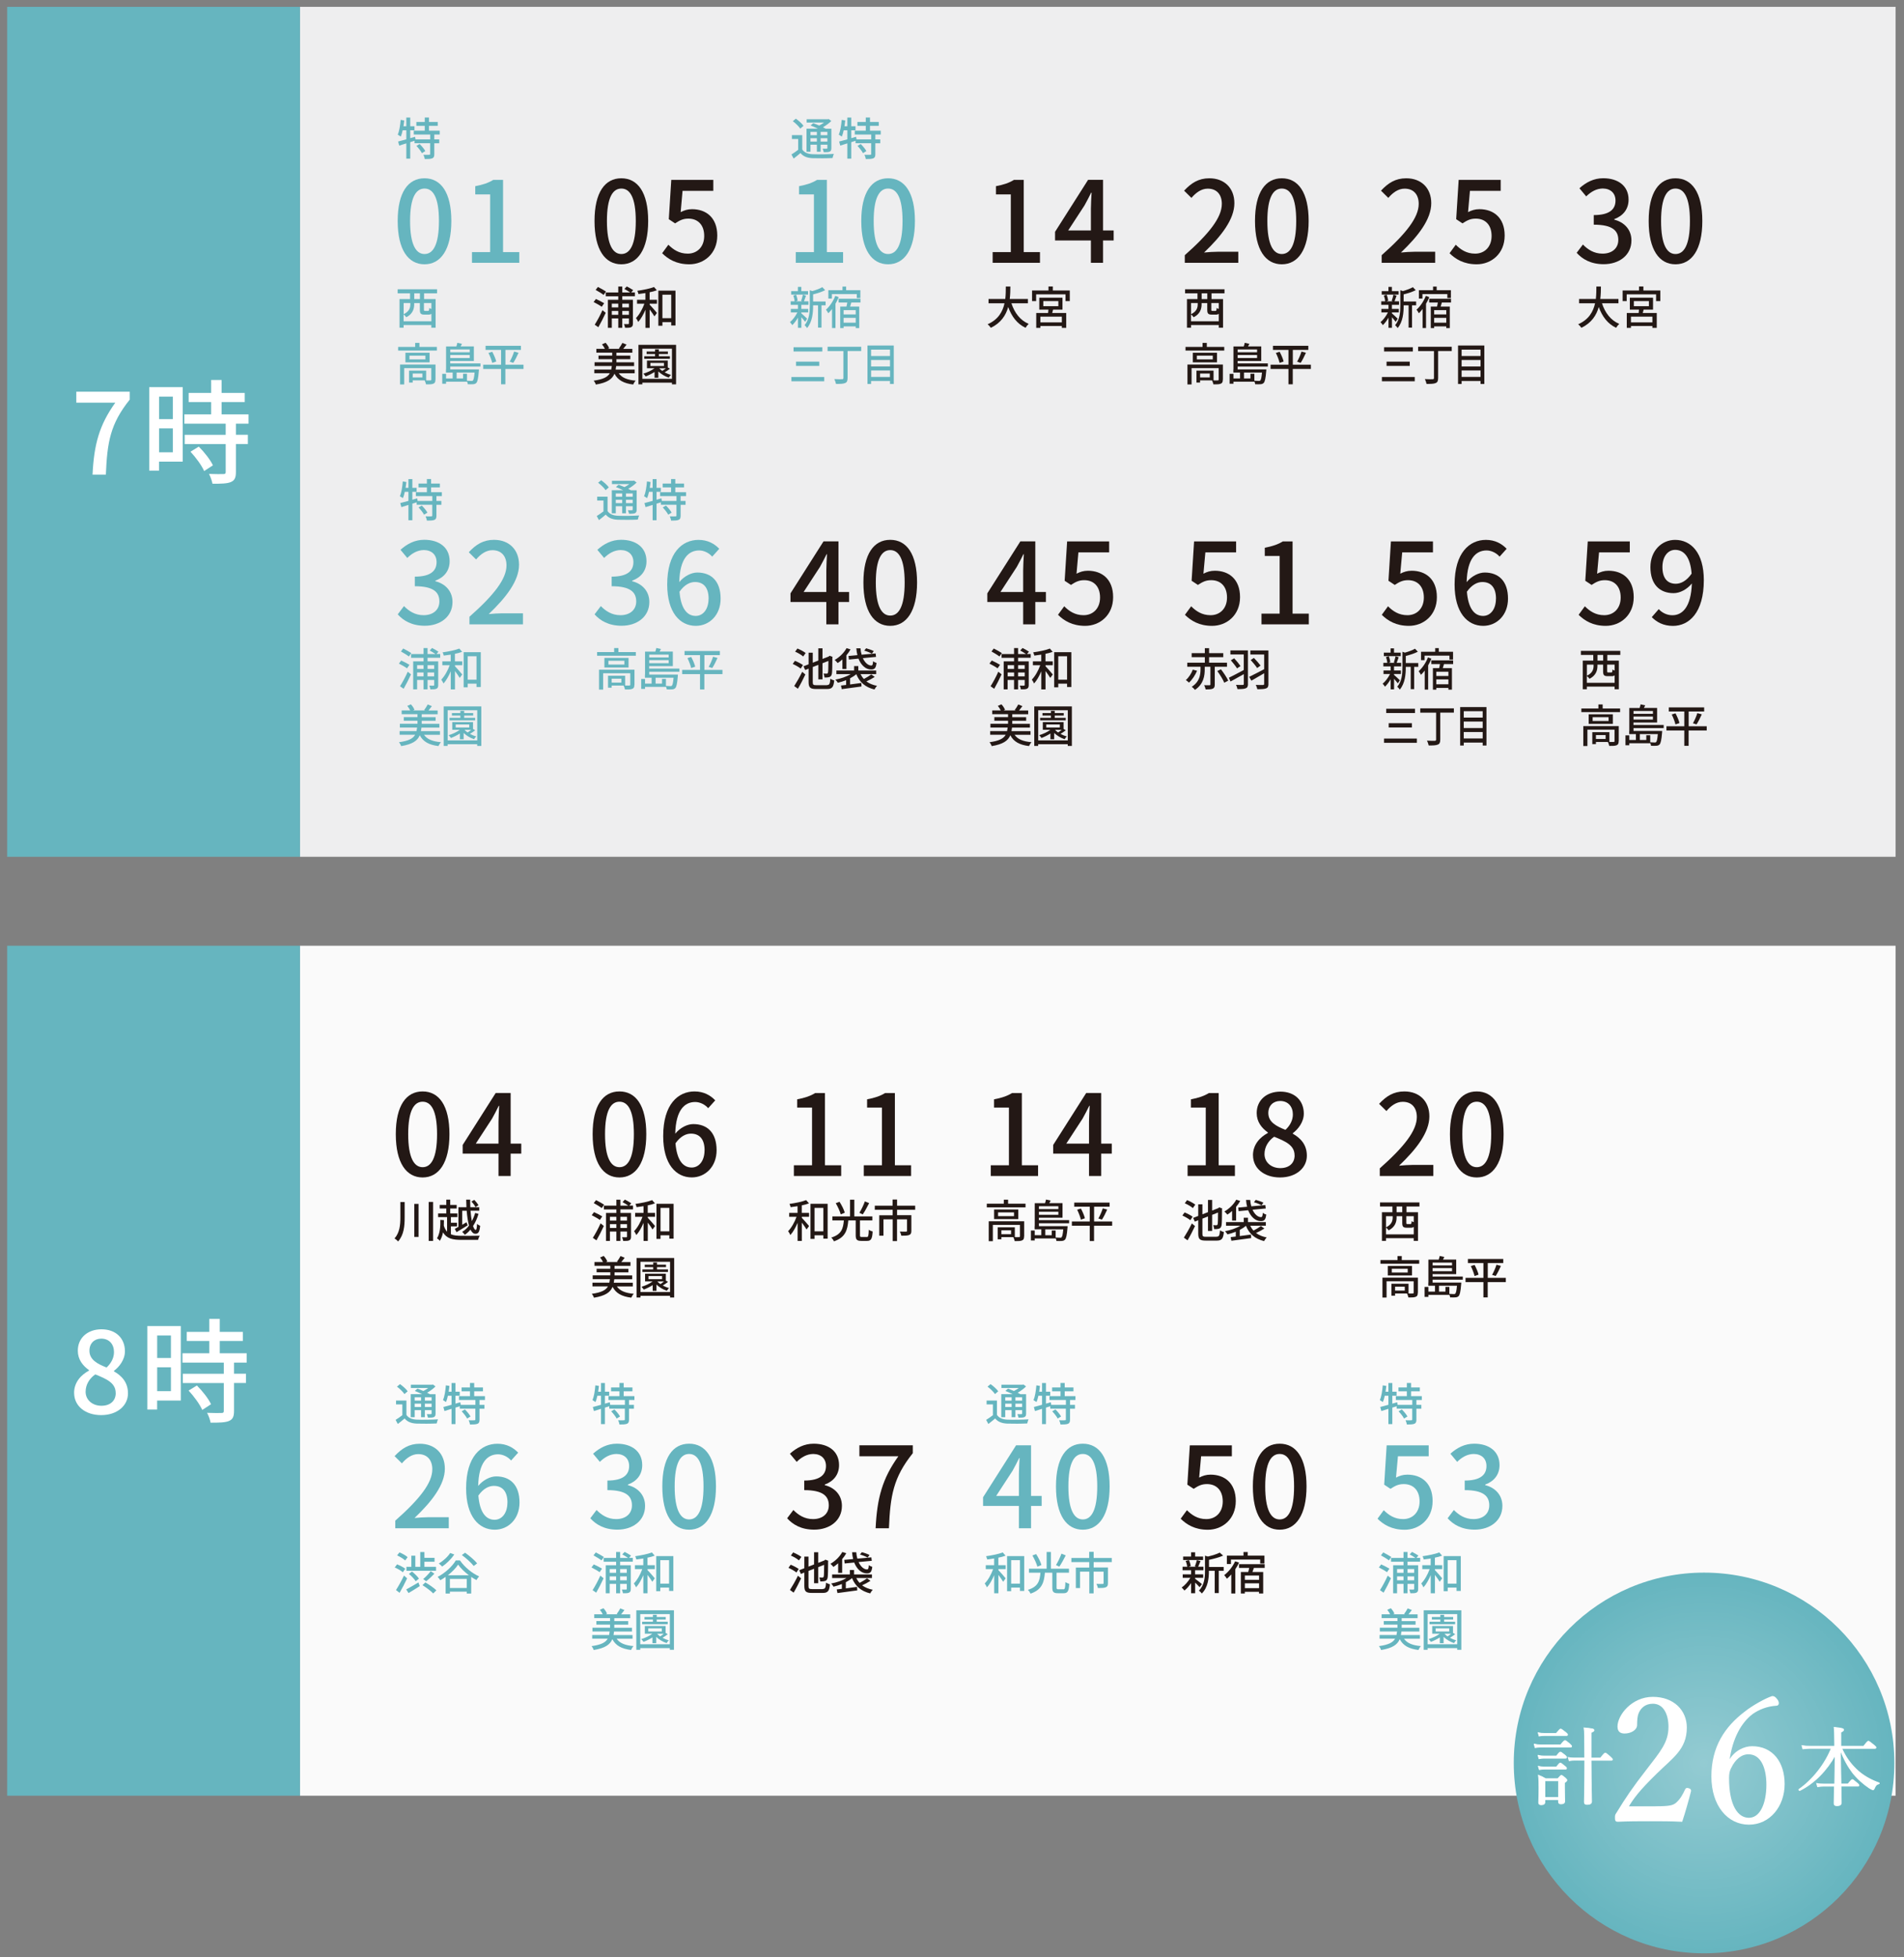 <?xml version="1.0" encoding="UTF-8"?>
<svg id="_レイヤー_2" data-name="レイヤー_2" xmlns="http://www.w3.org/2000/svg" xmlns:xlink="http://www.w3.org/1999/xlink" viewBox="0 0 393.21 404.1">
  <rect x="0" y="0" width="393.21" height="404.1" fill="#808080" stroke="none"/>
  <defs>
    <style>
      .cls-1 {
        fill: none;
      }

      .cls-2 {
        stroke-width: .16px;
      }

      .cls-2, .cls-3 {
        stroke: #fff;
        stroke-miterlimit: 10;
      }

      .cls-2, .cls-3, .cls-4 {
        fill: #fff;
      }

      .cls-3 {
        stroke-width: .32px;
      }

      .cls-5 {
        fill: #231815;
      }

      .cls-6 {
        fill: #66b5bf;
      }

      .cls-7 {
        fill: #fafafa;
      }

      .cls-8 {
        opacity: .3;
      }

      .cls-9 {
        fill: #eeeeef;
      }

      .cls-10 {
        clip-path: url(#clippath);
      }

      .cls-11 {
        fill: url(#_名称未設定グラデーション_25);
      }
    </style>
    <clipPath id="clippath">
      <rect class="cls-1" width="393.21" height="404.1"/>
    </clipPath>
    <radialGradient id="_名称未設定グラデーション_25" data-name="名称未設定グラデーション 25" cx="351.92" cy="364" fx="351.92" fy="364" r="39.3" gradientUnits="userSpaceOnUse">
      <stop offset="0" stop-color="#fff"/>
      <stop offset="1" stop-color="#fff" stop-opacity="0"/>
    </radialGradient>
  </defs>
  <g id="_デザイン" data-name="デザイン">
    <g class="cls-10">
      <g>
        <g>
          <rect class="cls-9" x="61.94" y="1.41" width="329.53" height="175.49"/>
          <rect class="cls-6" x="1.48" y="1.41" width="60.47" height="175.49"/>
          <g>
            <g>
              <g>
                <g>
                  <path class="cls-6" d="M82.13,45.63c0-5.93,2.16-8.82,5.54-8.82s5.54,2.91,5.54,8.82-2.19,8.94-5.54,8.94-5.54-2.98-5.54-8.94ZM90.65,45.63c0-4.91-1.23-6.7-2.98-6.7s-2.98,1.79-2.98,6.7,1.23,6.82,2.98,6.82,2.98-1.86,2.98-6.82Z"/>
                  <path class="cls-6" d="M97.47,52.05h3.75v-11.91h-3.07v-1.7c1.61-.3,2.75-.7,3.72-1.3h2.02v14.91h3.35v2.21h-9.77v-2.21Z"/>
                </g>
                <path class="cls-6" d="M89.69,27.78v1h1.02v.8h-1.02v2.24c0,.48-.09.73-.42.87-.33.13-.83.15-1.54.15-.04-.25-.16-.63-.28-.88.52.02,1.03.02,1.18,0,.15,0,.2-.04.2-.17v-2.22h-3.22v-.5l-.89.28v3.41h-.81v-3.16l-1.46.46-.23-.84c.46-.11,1.05-.28,1.69-.45v-1.88h-.75c-.1.49-.24.95-.39,1.31-.13-.1-.47-.31-.63-.4.34-.76.51-1.94.6-3.05l.74.12c-.05.4-.09.81-.16,1.2h.59v-1.8h.81v1.8h.88v.82h-.88v1.64l1-.29.09.54h3.03v-1h-3.39v-.8h2.27v-1h-1.73v-.79h1.73v-.93h.87v.93h1.81v.79h-1.81v1h2.22v.8h-1.11ZM86.67,29.74c.44.43.94,1.03,1.16,1.45l-.7.43c-.2-.41-.7-1.04-1.13-1.5l.66-.38Z"/>
                <g>
                  <path class="cls-6" d="M87.58,60.57v1.18h2.38v5.91h-.88v-.55h-5.73v.55h-.84v-5.91h2.17v-1.18h-2.56v-.84h8.14v.84h-2.68ZM89.09,66.32v-1.54c-.14.13-.33.18-.6.18h-.82c-.78,0-.96-.23-.96-1v-1.38h-1.17v.3c0,.89-.31,1.96-1.64,2.62-.1-.17-.37-.44-.55-.58v1.41h5.73ZM83.36,62.57v2.3c1.19-.57,1.38-1.36,1.38-2.03v-.27h-1.38ZM86.72,60.57h-1.17v1.18h1.17v-1.18ZM89.09,62.57h-1.54v1.37c0,.23.04.25.25.25h.6c.18,0,.22-.08.25-.61.1.08.27.17.44.22v-1.23Z"/>
                  <path class="cls-6" d="M90.22,71.63v.75h-8v-.75h3.52v-.83h.88v.83h3.6ZM89.92,78.4c0,.44-.09.69-.42.82-.33.14-.81.15-1.52.14-.04-.23-.17-.59-.28-.82h-2.47v.45h-.75v-2.47h3.53v2.02h-.11c.43.02.85,0,.97,0,.15,0,.2-.05.2-.16v-2.37h-5.6v3.37h-.85v-4.11h7.32v3.12ZM88.72,72.83v1.98h-4.99v-1.98h4.99ZM87.85,73.43h-3.29v.78h3.29v-.78ZM87.23,77.12h-2v.81h2v-.81Z"/>
                  <path class="cls-6" d="M92.99,75.7v.57h5.36s.56,0,.56,0c0,0,0,.23-.02.34-.13,1.56-.28,2.19-.52,2.45-.19.19-.39.25-.68.27-.23.02-.66.02-1.09,0,0-.17-.07-.39-.16-.58v.06h-4.32v.42h-.79v-2.05h.79v.96h1.36v-1.22h-1.38v-.65h.02v-4.74h2.13c.08-.25.16-.53.2-.75l.96.21-.28.53h2.73v3.01h-4.88v.5h6.24v.65h-6.24ZM92.99,72.15v.59h4.01v-.59h-4.01ZM97,73.92v-.63h-4.01v.63h4.01ZM96.44,78.61c.39.03.74.04.91.04.15,0,.23,0,.31-.09.15-.14.26-.6.35-1.64h-3.71v1.22h1.33v-.98h.81v1.45Z"/>
                  <path class="cls-6" d="M108.1,76.18h-3.73v3.16h-.89v-3.16h-3.69v-.88h3.69v-3.05h-3.2v-.85h7.3v.85h-3.2v3.05h3.73v.88ZM101.66,72.63c.34.64.7,1.47.82,2.01l-.83.28c-.12-.53-.44-1.4-.77-2.05l.78-.24ZM105.26,74.69c.32-.56.71-1.44.91-2.1l.92.25c-.33.73-.74,1.56-1.09,2.08l-.74-.24Z"/>
                </g>
                <g>
                  <path class="cls-5" d="M122.78,45.63c0-5.93,2.16-8.82,5.54-8.82s5.54,2.91,5.54,8.82-2.19,8.94-5.54,8.94-5.54-2.98-5.54-8.94ZM131.3,45.63c0-4.91-1.23-6.7-2.98-6.7s-2.98,1.79-2.98,6.7,1.23,6.82,2.98,6.82,2.98-1.86,2.98-6.82Z"/>
                  <path class="cls-5" d="M136.75,52.28l1.28-1.75c.98.98,2.21,1.84,4,1.84,1.93,0,3.4-1.37,3.4-3.65s-1.3-3.58-3.26-3.58c-1.09,0-1.75.33-2.75.98l-1.3-.86.51-8.12h8.68v2.26h-6.35l-.39,4.4c.72-.37,1.42-.61,2.35-.61,2.86,0,5.21,1.7,5.21,5.45s-2.77,5.93-5.77,5.93c-2.7,0-4.4-1.09-5.61-2.28Z"/>
                </g>
                <g>
                  <path class="cls-5" d="M124.27,63.34c-.36-.27-1.14-.71-1.68-.98l.48-.63c.54.24,1.31.64,1.7.88l-.5.73ZM122.82,67.04c.46-.72,1.12-1.91,1.6-3l.67.55c-.45.98-1.02,2.1-1.52,2.97l-.75-.52ZM124.65,60.89c-.35-.28-1.11-.74-1.64-1.03l.47-.61c.53.27,1.29.68,1.67.94l-.5.71ZM128.51,61.17v.73h2.2v4.87c0,.41-.08.64-.34.77-.26.14-.66.15-1.28.14-.03-.21-.13-.56-.23-.77.39.02.75.01.87.01.11-.01.15-.04.15-.15v-1.03h-1.37v1.94h-.83v-1.94h-1.33v1.94h-.81v-5.78h2.14v-.73h-2.58v-.78h2.58v-1.23h.83v1.23h1.64c-.33-.23-.83-.53-1.2-.73l.49-.52c.44.22,1.02.56,1.32.76l-.41.48h.77v.78h-2.62ZM126.35,62.69v.78h1.33v-.78h-1.33ZM127.68,65v-.8h-1.33v.8h1.33ZM128.51,62.69v.78h1.37v-.78h-1.37ZM129.88,65v-.8h-1.37v.8h1.37Z"/>
                  <path class="cls-5" d="M134.17,61.9h1.5v.8h-1.5v.21c.36.36,1.28,1.42,1.5,1.7l-.52.71c-.19-.33-.61-.93-.98-1.42v3.79h-.87v-3.74c-.42.98-.95,1.93-1.5,2.52-.09-.24-.3-.58-.46-.8.68-.68,1.35-1.87,1.74-2.97h-1.52v-.8h1.73v-1.39c-.48.08-.98.14-1.43.2-.04-.19-.15-.48-.24-.67,1.22-.17,2.62-.45,3.45-.78l.58.67c-.44.17-.95.31-1.49.41v1.56ZM139.5,60.02v7.18h-.88v-.69h-1.82v.75h-.84v-7.25h3.54ZM138.62,65.69v-4.84h-1.82v4.84h1.82Z"/>
                  <path class="cls-5" d="M127.78,77.06c.62.92,1.77,1.39,3.5,1.53-.19.19-.42.56-.52.8-1.97-.24-3.17-.91-3.86-2.23-.48,1.13-1.49,1.85-3.85,2.24-.06-.23-.27-.6-.45-.8,2-.28,2.9-.76,3.34-1.54h-3.2v-.76h3.49c.05-.23.08-.47.12-.73h-3.56v-.78h3.64v-.63h-2.83v-.74h2.83v-.61h-3.27v-.78h1.76c-.14-.3-.36-.66-.6-.93l.74-.33c.32.33.62.79.74,1.13l-.27.13h2.46l-.18-.08c.24-.31.56-.81.73-1.15l.86.35c-.23.31-.48.63-.7.89h1.89v.78h-3.29v.61h2.87v.74h-2.87v.63h3.65v.78h-3.7c-.03.25-.06.49-.11.73h3.93v.76h-3.29Z"/>
                  <path class="cls-5" d="M139.62,71.2v8.16h-.85v-.35h-6.11v.35h-.81v-8.16h7.76ZM138.77,78.22v-6.23h-6.11v6.23h6.11ZM138.34,76.14c-.33.27-.74.53-1.08.74.41.22.87.41,1.31.52-.16.13-.36.4-.46.57-.78-.25-1.56-.72-2.15-1.28v1.3h-.78v-1.19c-.58.37-1.23.69-1.84.92-.09-.14-.33-.44-.47-.57.82-.26,1.68-.64,2.3-1.12h-1.56v-1.58h4.29v1.41l.46.28ZM138.35,74.08h-5.3v-.52h2.23v-.47h-1.74v-.51h1.74v-.45h.79v.45h1.86v.51h-1.86v.47h2.27v.52ZM134.32,75.57h2.8v-.64h-2.8v.64ZM136.78,76.58c.25-.16.52-.35.74-.54h-1.38c.18.2.39.37.63.54Z"/>
                </g>
                <g>
                  <path class="cls-6" d="M164.34,52.05h3.75v-11.91h-3.07v-1.7c1.61-.3,2.75-.7,3.72-1.3h2.02v14.91h3.35v2.21h-9.77v-2.21Z"/>
                  <path class="cls-6" d="M177.87,45.63c0-5.93,2.16-8.82,5.54-8.82s5.54,2.91,5.54,8.82-2.19,8.94-5.54,8.94-5.54-2.98-5.54-8.94ZM186.39,45.63c0-4.91-1.23-6.7-2.98-6.7s-2.98,1.79-2.98,6.7,1.23,6.82,2.98,6.82,2.98-1.86,2.98-6.82Z"/>
                </g>
                <g>
                  <path class="cls-6" d="M165.68,30.86c.4.62,1.14.94,2.12.98,1.07.05,3.22.02,4.4-.06-.09.2-.22.6-.27.85-1.09.06-3.05.07-4.13.03-1.13-.05-1.92-.37-2.49-1.06-.44.37-.89.75-1.41,1.14l-.45-.85c.43-.26.92-.6,1.39-.96v-2.23h-1.3v-.8h2.14v2.97ZM165.27,26.55c-.29-.45-.96-1.1-1.54-1.53l.63-.52c.58.42,1.27,1.01,1.58,1.48l-.67.58ZM167.38,31.33h-.82v-4.76h2.36c-.49-.24-1.04-.47-1.51-.66l.54-.48c.37.13.8.31,1.23.49.34-.18.71-.4,1-.62h-3.59v-.68h4.38l.17-.05.54.41c-.46.46-1.1.93-1.73,1.3.21.1.41.2.57.3h1.17v4c0,.39-.08.6-.35.73-.26.11-.65.12-1.22.12-.04-.21-.15-.53-.24-.73.35.02.74,0,.84,0,.11,0,.15-.04.15-.14v-.69h-1.39v1.46h-.78v-1.46h-1.32v1.45ZM167.38,27.23v.68h1.32v-.68h-1.32ZM168.7,29.23v-.69h-1.32v.69h1.32ZM170.87,27.23h-1.39v.68h1.39v-.68ZM170.87,29.23v-.69h-1.39v.69h1.39Z"/>
                  <path class="cls-6" d="M180.77,27.78v1h1.02v.8h-1.02v2.24c0,.48-.09.73-.42.87-.33.13-.83.15-1.54.15-.04-.25-.16-.63-.28-.88.52.02,1.03.02,1.18,0,.15,0,.2-.04.2-.17v-2.22h-3.22v-.5l-.89.28v3.41h-.81v-3.16l-1.46.46-.23-.84c.46-.11,1.05-.28,1.69-.45v-1.88h-.75c-.1.49-.24.95-.39,1.31-.13-.1-.47-.31-.63-.4.34-.76.51-1.94.6-3.05l.74.12c-.05.4-.09.81-.16,1.2h.59v-1.8h.81v1.8h.88v.82h-.88v1.64l1-.29.09.54h3.03v-1h-3.39v-.8h2.27v-1h-1.73v-.79h1.73v-.93h.87v.93h1.81v.79h-1.81v1h2.22v.8h-1.11ZM177.76,29.74c.44.43.94,1.03,1.16,1.45l-.7.43c-.2-.41-.7-1.04-1.13-1.5l.66-.38Z"/>
                </g>
                <g>
                  <path class="cls-6" d="M166.28,66.44c-.17-.23-.49-.62-.78-.95v2.19h-.71v-2.09c-.35.61-.77,1.17-1.17,1.54-.11-.19-.33-.47-.48-.62.55-.44,1.15-1.23,1.53-2h-1.35v-.73h1.47v-.84h-1.5v-.73h.82c-.03-.35-.14-.83-.28-1.19l.57-.18c.16.38.29.89.32,1.24l-.38.13h1.36l-.25-.08c.12-.36.28-.91.36-1.28l.64.2c-.15.41-.29.85-.42,1.16h.93v.73h-1.47v.84h1.42v.73h-1.42v.18c.29.25,1.02.92,1.2,1.11l-.42.65ZM163.39,60.83v-.72h1.39v-.88h.71v.88h1.39v.72h-3.5ZM170.5,63.04h-.85v4.6h-.71v-4.6h-1.02v.1c0,1.38-.14,3.31-1.25,4.6-.09-.18-.35-.48-.51-.6.97-1.14,1.07-2.72,1.07-4v-3.22l.51.18c.77-.21,1.59-.51,2.08-.81l.59.62c-.69.36-1.62.66-2.49.87v1.47h2.58v.8Z"/>
                  <path class="cls-6" d="M173.21,61.35c-.18.47-.41.93-.67,1.37v5.01h-.71v-3.93c-.25.33-.51.63-.77.88-.09-.19-.34-.57-.48-.74.76-.67,1.49-1.74,1.92-2.85l.7.26ZM171.79,61.65h-.72v-1.73h2.92v-.75h.75v.75h2.94v1.62h-.74v-.82h-5.14v.93ZM175.81,62.46l-.25.84h1.89v4.44h-.73v-.35h-2.5v.35h-.7v-4.44h1.29c.06-.27.13-.56.17-.84h-1.79v-.77h4.51v.77h-1.89ZM176.72,64.04h-2.5v.88h2.5v-.88ZM176.72,66.63v-1h-2.5v1h2.5Z"/>
                  <path class="cls-6" d="M170.22,77.84v.88h-6.78v-.88h6.78ZM169.82,71.69v.88h-5.94v-.88h5.94ZM169.19,74.67v.88h-4.79v-.88h4.79Z"/>
                  <path class="cls-6" d="M177.84,72.48h-2.8v5.55c0,.63-.14.92-.52,1.06-.38.17-.99.18-1.87.18-.06-.28-.21-.74-.36-1,.69.04,1.4.04,1.62.03.19,0,.27-.07.27-.27v-5.54h-3.27v-.89h6.94v.89Z"/>
                  <path class="cls-6" d="M184.58,71.34v7.94h-.78v-.61h-3.91v.61h-.74v-7.94h5.44ZM179.89,72.19v1.32h3.91v-1.32h-3.91ZM179.89,74.33v1.34h3.91v-1.34h-3.91ZM183.81,77.82v-1.33h-3.91v1.33h3.91Z"/>
                </g>
                <g>
                  <path class="cls-5" d="M244.67,52.7c5.05-4.47,7.66-7.79,7.66-10.61,0-1.86-1-3.14-2.91-3.14-1.35,0-2.47.86-3.37,1.91l-1.51-1.49c1.47-1.58,2.98-2.56,5.21-2.56,3.14,0,5.17,2.05,5.17,5.14,0,3.3-2.63,6.73-6.26,10.19.88-.09,1.95-.16,2.79-.16h4.28v2.28h-11.05v-1.56Z"/>
                  <path class="cls-5" d="M259.18,45.63c0-5.93,2.16-8.82,5.54-8.82s5.54,2.91,5.54,8.82-2.19,8.94-5.54,8.94-5.54-2.98-5.54-8.94ZM267.69,45.63c0-4.91-1.23-6.7-2.98-6.7s-2.98,1.79-2.98,6.7,1.23,6.82,2.98,6.82,2.98-1.86,2.98-6.82Z"/>
                </g>
                <g>
                  <path class="cls-5" d="M250.2,60.57v1.18h2.38v5.91h-.88v-.55h-5.73v.55h-.84v-5.91h2.17v-1.18h-2.56v-.84h8.14v.84h-2.68ZM251.7,66.32v-1.54c-.14.13-.33.18-.6.18h-.82c-.78,0-.96-.23-.96-1v-1.38h-1.17v.3c0,.89-.31,1.96-1.64,2.62-.1-.17-.37-.44-.55-.58v1.41h5.73ZM245.97,62.57v2.3c1.19-.57,1.38-1.36,1.38-2.03v-.27h-1.38ZM249.33,60.57h-1.17v1.18h1.17v-1.18ZM251.7,62.57h-1.54v1.37c0,.23.04.25.25.25h.6c.18,0,.22-.08.25-.61.1.08.27.17.44.22v-1.23Z"/>
                  <path class="cls-5" d="M252.83,71.63v.75h-8v-.75h3.52v-.83h.88v.83h3.6ZM252.53,78.4c0,.44-.09.69-.42.82-.33.14-.81.15-1.52.14-.04-.23-.17-.59-.28-.82h-2.47v.45h-.75v-2.47h3.53v2.02h-.11c.43.02.85,0,.97,0,.15,0,.2-.05.2-.16v-2.37h-5.6v3.37h-.85v-4.11h7.32v3.12ZM251.33,72.83v1.98h-4.99v-1.98h4.99ZM250.46,73.43h-3.29v.78h3.29v-.78ZM249.84,77.12h-2v.81h2v-.81Z"/>
                  <path class="cls-5" d="M255.6,75.7v.57h5.36s.56,0,.56,0c0,0,0,.23-.02.34-.13,1.56-.28,2.19-.52,2.45-.19.19-.39.25-.68.27-.23.02-.66.02-1.09,0,0-.17-.07-.39-.16-.58v.06h-4.32v.42h-.79v-2.05h.79v.96h1.36v-1.22h-1.38v-.65h.02v-4.74h2.13c.08-.25.16-.53.2-.75l.96.21-.28.53h2.73v3.01h-4.88v.5h6.24v.65h-6.24ZM255.6,72.15v.59h4.01v-.59h-4.01ZM259.61,73.92v-.63h-4.01v.63h4.01ZM259.05,78.61c.39.03.74.04.91.04.15,0,.23,0,.31-.09.15-.14.26-.6.35-1.64h-3.71v1.22h1.33v-.98h.81v1.45Z"/>
                  <path class="cls-5" d="M270.71,76.18h-3.73v3.16h-.89v-3.16h-3.69v-.88h3.69v-3.05h-3.2v-.85h7.3v.85h-3.2v3.05h3.73v.88ZM264.27,72.63c.34.64.7,1.47.82,2.01l-.83.28c-.12-.53-.44-1.4-.77-2.05l.78-.24ZM267.87,74.69c.32-.56.71-1.44.91-2.1l.92.25c-.33.73-.74,1.56-1.09,2.08l-.74-.24Z"/>
                </g>
                <g>
                  <path class="cls-5" d="M285.33,52.7c5.05-4.47,7.66-7.79,7.66-10.61,0-1.86-1-3.14-2.91-3.14-1.35,0-2.47.86-3.37,1.91l-1.51-1.49c1.47-1.58,2.98-2.56,5.21-2.56,3.14,0,5.17,2.05,5.17,5.14,0,3.3-2.63,6.73-6.26,10.19.88-.09,1.95-.16,2.79-.16h4.28v2.28h-11.05v-1.56Z"/>
                  <path class="cls-5" d="M299.36,52.28l1.28-1.75c.98.98,2.21,1.84,4,1.84,1.93,0,3.4-1.37,3.4-3.65s-1.3-3.58-3.26-3.58c-1.09,0-1.75.33-2.75.98l-1.3-.86.51-8.12h8.68v2.26h-6.35l-.39,4.4c.72-.37,1.42-.61,2.35-.61,2.86,0,5.21,1.7,5.21,5.45s-2.77,5.93-5.77,5.93c-2.7,0-4.4-1.09-5.61-2.28Z"/>
                </g>
                <g>
                  <path class="cls-5" d="M288.24,66.44c-.17-.23-.49-.62-.78-.95v2.19h-.71v-2.09c-.35.61-.77,1.17-1.17,1.54-.11-.19-.33-.47-.48-.62.55-.44,1.15-1.23,1.53-2h-1.35v-.73h1.47v-.84h-1.5v-.73h.82c-.03-.35-.14-.83-.28-1.19l.57-.18c.16.38.29.89.32,1.24l-.38.13h1.36l-.25-.08c.12-.36.28-.91.36-1.28l.64.2c-.15.41-.29.85-.42,1.16h.93v.73h-1.47v.84h1.42v.73h-1.42v.18c.29.25,1.02.92,1.2,1.11l-.42.65ZM285.35,60.83v-.72h1.39v-.88h.71v.88h1.39v.72h-3.5ZM292.46,63.04h-.85v4.6h-.71v-4.6h-1.02v.1c0,1.38-.14,3.31-1.25,4.6-.09-.18-.35-.48-.51-.6.97-1.14,1.07-2.72,1.07-4v-3.22l.51.18c.77-.21,1.59-.51,2.08-.81l.59.62c-.69.36-1.62.66-2.49.87v1.47h2.58v.8Z"/>
                  <path class="cls-5" d="M295.17,61.35c-.18.47-.41.93-.67,1.37v5.01h-.71v-3.93c-.25.33-.51.63-.77.88-.09-.19-.34-.57-.48-.74.76-.67,1.49-1.74,1.92-2.85l.7.26ZM293.75,61.65h-.72v-1.73h2.92v-.75h.75v.75h2.94v1.62h-.74v-.82h-5.14v.93ZM297.77,62.46l-.25.84h1.89v4.44h-.73v-.35h-2.5v.35h-.7v-4.44h1.29c.06-.27.13-.56.17-.84h-1.79v-.77h4.51v.77h-1.89ZM298.68,64.04h-2.5v.88h2.5v-.88ZM298.68,66.63v-1h-2.5v1h2.5Z"/>
                  <path class="cls-5" d="M292.17,77.84v.88h-6.78v-.88h6.78ZM291.78,71.69v.88h-5.94v-.88h5.94ZM291.14,74.67v.88h-4.79v-.88h4.79Z"/>
                  <path class="cls-5" d="M299.8,72.48h-2.8v5.55c0,.63-.14.92-.52,1.06-.38.17-.99.18-1.87.18-.06-.28-.21-.74-.36-1,.69.04,1.4.04,1.62.03.19,0,.27-.07.27-.27v-5.54h-3.27v-.89h6.94v.89Z"/>
                  <path class="cls-5" d="M306.54,71.34v7.94h-.78v-.61h-3.91v.61h-.74v-7.94h5.44ZM301.85,72.19v1.32h3.91v-1.32h-3.91ZM301.85,74.33v1.34h3.91v-1.34h-3.91ZM305.76,77.82v-1.33h-3.91v1.33h3.91Z"/>
                </g>
                <g>
                  <g>
                    <path class="cls-5" d="M325.6,52.21l1.3-1.72c1,1.02,2.28,1.88,4.05,1.88,1.93,0,3.26-1.07,3.26-2.84,0-1.91-1.21-3.14-5.07-3.14v-1.98c3.37,0,4.49-1.28,4.49-3,0-1.51-1-2.47-2.63-2.49-1.33.02-2.44.67-3.42,1.63l-1.4-1.68c1.35-1.21,2.93-2.07,4.91-2.07,3.07,0,5.24,1.58,5.24,4.42,0,1.98-1.14,3.35-2.95,4.02v.12c1.98.49,3.54,1.98,3.54,4.28,0,3.09-2.58,4.91-5.72,4.91-2.7,0-4.44-1.07-5.59-2.35Z"/>
                    <path class="cls-5" d="M340.48,45.63c0-5.93,2.16-8.82,5.54-8.82s5.54,2.91,5.54,8.82-2.19,8.94-5.54,8.94-5.54-2.98-5.54-8.94ZM349,45.63c0-4.91-1.23-6.7-2.98-6.7s-2.98,1.79-2.98,6.7,1.23,6.82,2.98,6.82,2.98-1.86,2.98-6.82Z"/>
                  </g>
                  <g>
                    <path class="cls-5" d="M330.84,62.63c.63,1.94,1.81,3.51,3.56,4.24-.21.19-.5.55-.64.81-1.74-.81-2.87-2.32-3.59-4.29-.47,1.68-1.48,3.29-3.59,4.29-.14-.23-.42-.54-.66-.73,2.22-.97,3.12-2.64,3.49-4.33h-3.3v-.89h3.46c.11-.93.1-1.82.11-2.57h.94c0,.75-.02,1.65-.13,2.57h3.75v.89h-3.4Z"/>
                    <path class="cls-5" d="M342.89,59.98v2.19h-.88v-1.4h-6.07v1.4h-.84v-2.19h3.39v-.83h.9v.83h3.5ZM339.44,63.93c-.07.23-.12.47-.18.69h2.89v3.08h-.9v-.39h-4.43v.39h-.86v-3.08h2.45c.03-.22.06-.46.07-.69h-1.89v-2.46h4.79v2.46h-1.95ZM341.25,65.38h-4.43v1.18h4.43v-1.18ZM337.42,63.22h3.11v-1.05h-3.11v1.05Z"/>
                  </g>
                </g>
                <g>
                  <g>
                    <path class="cls-5" d="M205,52.05h3.75v-11.91h-3.07v-1.7c1.61-.3,2.75-.7,3.72-1.3h2.02v14.91h3.35v2.21h-9.77v-2.21Z"/>
                    <path class="cls-5" d="M229.99,49.65h-2.19v4.61h-2.51v-4.61h-7.4v-1.79l6.82-10.73h3.09v10.45h2.19v2.07ZM225.29,47.58v-4.49c0-.93.09-2.37.14-3.31h-.09c-.42.86-.88,1.75-1.37,2.63l-3.37,5.17h4.7Z"/>
                  </g>
                  <g>
                    <path class="cls-5" d="M208.88,62.63c.63,1.94,1.81,3.51,3.56,4.24-.21.19-.5.55-.64.81-1.74-.81-2.87-2.32-3.59-4.29-.47,1.68-1.48,3.29-3.59,4.29-.14-.23-.42-.54-.66-.73,2.22-.97,3.12-2.64,3.49-4.33h-3.3v-.89h3.46c.11-.93.1-1.82.11-2.57h.94c0,.75-.02,1.65-.13,2.57h3.75v.89h-3.4Z"/>
                    <path class="cls-5" d="M220.93,59.98v2.19h-.88v-1.4h-6.07v1.4h-.84v-2.19h3.39v-.83h.9v.83h3.5ZM217.48,63.93c-.07.23-.12.47-.18.69h2.89v3.08h-.9v-.39h-4.43v.39h-.86v-3.08h2.45c.03-.22.06-.46.07-.69h-1.89v-2.46h4.79v2.46h-1.95ZM219.29,65.38h-4.43v1.18h4.43v-1.18ZM215.46,63.22h3.11v-1.05h-3.11v1.05Z"/>
                  </g>
                </g>
              </g>
              <g>
                <g>
                  <path class="cls-6" d="M82.13,126.86l1.3-1.72c1,1.02,2.28,1.88,4.05,1.88,1.93,0,3.26-1.07,3.26-2.84,0-1.91-1.21-3.14-5.07-3.14v-1.98c3.37,0,4.49-1.28,4.49-3,0-1.51-1-2.47-2.63-2.49-1.33.02-2.44.67-3.42,1.63l-1.4-1.68c1.35-1.21,2.93-2.07,4.91-2.07,3.07,0,5.24,1.58,5.24,4.42,0,1.98-1.14,3.35-2.95,4.02v.12c1.98.49,3.54,1.98,3.54,4.28,0,3.09-2.58,4.91-5.72,4.91-2.7,0-4.44-1.07-5.59-2.35Z"/>
                  <path class="cls-6" d="M96.94,127.35c5.05-4.47,7.66-7.79,7.66-10.61,0-1.86-1-3.14-2.91-3.14-1.35,0-2.47.86-3.37,1.91l-1.51-1.49c1.47-1.58,2.98-2.56,5.21-2.56,3.14,0,5.17,2.05,5.17,5.14,0,3.3-2.63,6.73-6.26,10.19.88-.09,1.95-.16,2.79-.16h4.28v2.28h-11.05v-1.56Z"/>
                </g>
                <path class="cls-6" d="M90.13,102.43v1h1.02v.8h-1.02v2.24c0,.48-.09.73-.42.87-.33.13-.83.15-1.54.15-.04-.25-.16-.63-.28-.88.52.02,1.03.02,1.18,0,.15,0,.2-.04.2-.17v-2.22h-3.22v-.5l-.89.28v3.41h-.81v-3.16l-1.46.46-.23-.84c.46-.11,1.05-.28,1.69-.45v-1.88h-.75c-.1.49-.24.95-.39,1.31-.13-.1-.47-.31-.63-.4.34-.76.51-1.94.6-3.05l.74.12c-.05.4-.09.81-.16,1.2h.59v-1.8h.81v1.8h.88v.82h-.88v1.64l1-.29.09.54h3.03v-1h-3.39v-.8h2.27v-1h-1.73v-.79h1.73v-.93h.87v.93h1.81v.79h-1.81v1h2.22v.8h-1.11ZM87.11,104.39c.44.43.94,1.03,1.16,1.45l-.7.43c-.2-.41-.7-1.04-1.13-1.5l.66-.38Z"/>
                <g>
                  <path class="cls-6" d="M84.06,137.99c-.36-.27-1.14-.71-1.68-.98l.48-.63c.54.24,1.31.64,1.7.88l-.5.73ZM82.61,141.69c.46-.72,1.12-1.91,1.6-3l.67.55c-.45.98-1.02,2.1-1.52,2.97l-.75-.52ZM84.44,135.54c-.35-.28-1.11-.74-1.64-1.03l.47-.61c.53.27,1.29.68,1.67.94l-.5.71ZM88.3,135.82v.73h2.2v4.87c0,.41-.08.64-.34.77-.26.14-.66.15-1.28.14-.03-.21-.13-.56-.23-.77.39.02.75.01.87.01.11-.01.15-.04.15-.15v-1.03h-1.37v1.94h-.83v-1.94h-1.33v1.94h-.81v-5.78h2.14v-.73h-2.58v-.78h2.58v-1.23h.83v1.23h1.64c-.33-.23-.83-.53-1.2-.73l.49-.52c.44.22,1.02.56,1.32.76l-.41.48h.77v.78h-2.62ZM86.14,137.34v.78h1.33v-.78h-1.33ZM87.47,139.65v-.8h-1.33v.8h1.33ZM88.3,137.34v.78h1.37v-.78h-1.37ZM89.66,139.65v-.8h-1.37v.8h1.37Z"/>
                  <path class="cls-6" d="M93.96,136.55h1.5v.8h-1.5v.21c.36.36,1.28,1.42,1.5,1.7l-.52.71c-.19-.33-.61-.93-.98-1.42v3.79h-.87v-3.74c-.42.98-.95,1.93-1.5,2.52-.09-.24-.3-.58-.46-.8.68-.68,1.35-1.87,1.74-2.97h-1.52v-.8h1.73v-1.39c-.48.08-.98.14-1.43.2-.04-.19-.15-.48-.24-.67,1.22-.17,2.62-.45,3.45-.78l.58.67c-.44.17-.95.31-1.49.41v1.56ZM99.29,134.67v7.18h-.88v-.69h-1.82v.75h-.84v-7.25h3.54ZM98.41,140.34v-4.84h-1.82v4.84h1.82Z"/>
                  <path class="cls-6" d="M87.57,151.71c.62.92,1.77,1.39,3.5,1.53-.19.19-.42.56-.52.8-1.97-.24-3.17-.91-3.86-2.23-.48,1.13-1.49,1.85-3.85,2.24-.06-.23-.27-.6-.45-.8,2-.28,2.9-.76,3.34-1.54h-3.2v-.76h3.49c.05-.23.08-.47.12-.73h-3.56v-.78h3.64v-.63h-2.83v-.74h2.83v-.61h-3.27v-.78h1.76c-.14-.3-.36-.66-.6-.93l.74-.33c.32.33.62.79.74,1.13l-.27.13h2.46l-.18-.08c.24-.31.56-.81.73-1.15l.86.35c-.23.31-.48.63-.7.89h1.89v.78h-3.29v.61h2.87v.74h-2.87v.63h3.65v.78h-3.7c-.03.25-.06.49-.11.73h3.93v.76h-3.29Z"/>
                  <path class="cls-6" d="M99.4,145.85v8.16h-.85v-.35h-6.11v.35h-.81v-8.16h7.76ZM98.56,152.87v-6.23h-6.11v6.23h6.11ZM98.13,150.79c-.33.27-.74.53-1.08.74.41.22.87.41,1.31.52-.16.13-.36.4-.46.57-.78-.25-1.56-.72-2.15-1.28v1.3h-.78v-1.19c-.58.37-1.23.69-1.84.92-.09-.14-.33-.44-.47-.57.82-.26,1.68-.64,2.3-1.12h-1.56v-1.58h4.29v1.41l.46.28ZM98.14,148.73h-5.3v-.52h2.23v-.47h-1.74v-.51h1.74v-.45h.79v.45h1.86v.51h-1.86v.47h2.27v.52ZM94.11,150.22h2.8v-.64h-2.8v.64ZM96.57,151.23c.25-.16.52-.35.74-.54h-1.38c.18.2.39.37.63.54Z"/>
                </g>
                <g>
                  <path class="cls-6" d="M122.78,126.86l1.3-1.72c1,1.02,2.28,1.88,4.05,1.88,1.93,0,3.26-1.07,3.26-2.84,0-1.91-1.21-3.14-5.07-3.14v-1.98c3.37,0,4.49-1.28,4.49-3,0-1.51-1-2.47-2.63-2.49-1.33.02-2.44.67-3.42,1.63l-1.4-1.68c1.35-1.21,2.93-2.07,4.91-2.07,3.07,0,5.24,1.58,5.24,4.42,0,1.98-1.14,3.35-2.95,4.02v.12c1.98.49,3.54,1.98,3.54,4.28,0,3.09-2.58,4.91-5.72,4.91-2.7,0-4.44-1.07-5.59-2.35Z"/>
                  <path class="cls-6" d="M147.08,114.93c-.63-.74-1.68-1.28-2.68-1.28-2.19,0-4,1.65-4.12,6.54,1-1.23,2.49-1.98,3.72-1.98,2.89,0,4.82,1.77,4.82,5.4,0,3.4-2.33,5.61-5.12,5.61-3.26,0-5.91-2.72-5.91-8.54,0-6.58,3.09-9.21,6.47-9.21,1.91,0,3.3.81,4.28,1.84l-1.47,1.63ZM146.34,123.61c0-2.21-.98-3.44-2.82-3.44-1,0-2.16.53-3.19,2,.28,3.4,1.51,5,3.35,5,1.49,0,2.65-1.35,2.65-3.56Z"/>
                </g>
                <g>
                  <path class="cls-6" d="M125.47,105.51c.4.62,1.14.94,2.12.98,1.07.05,3.22.02,4.4-.06-.09.2-.22.6-.27.85-1.09.06-3.05.07-4.13.03-1.13-.05-1.92-.37-2.49-1.06-.44.37-.89.75-1.41,1.14l-.45-.85c.43-.26.92-.6,1.39-.96v-2.23h-1.3v-.8h2.14v2.97ZM125.06,101.2c-.29-.45-.96-1.1-1.54-1.53l.63-.52c.58.42,1.27,1.01,1.58,1.48l-.67.58ZM127.17,105.98h-.82v-4.76h2.36c-.49-.24-1.04-.47-1.51-.66l.54-.48c.37.13.8.31,1.23.49.34-.18.71-.4,1-.62h-3.59v-.68h4.38l.17-.05.54.41c-.46.46-1.1.93-1.73,1.3.21.1.41.2.57.3h1.17v4c0,.39-.08.6-.35.73-.26.11-.65.12-1.22.12-.04-.21-.15-.53-.24-.73.35.02.74,0,.84,0,.11,0,.15-.04.15-.14v-.69h-1.39v1.46h-.78v-1.46h-1.32v1.45ZM127.17,101.88v.68h1.32v-.68h-1.32ZM128.49,103.88v-.69h-1.32v.69h1.32ZM130.66,101.88h-1.39v.68h1.39v-.68ZM130.66,103.88v-.69h-1.39v.69h1.39Z"/>
                  <path class="cls-6" d="M140.56,102.43v1h1.02v.8h-1.02v2.24c0,.48-.09.73-.42.87-.33.13-.83.15-1.54.15-.04-.25-.16-.63-.28-.88.52.02,1.03.02,1.18,0,.15,0,.2-.04.2-.17v-2.22h-3.22v-.5l-.89.28v3.41h-.81v-3.16l-1.46.46-.23-.84c.46-.11,1.05-.28,1.69-.45v-1.88h-.75c-.1.49-.24.95-.39,1.31-.13-.1-.47-.31-.63-.4.34-.76.51-1.94.6-3.05l.74.12c-.05.4-.09.81-.16,1.2h.59v-1.8h.81v1.8h.88v.82h-.88v1.64l1-.29.09.54h3.03v-1h-3.39v-.8h2.27v-1h-1.73v-.79h1.73v-.93h.87v.93h1.81v.79h-1.81v1h2.22v.8h-1.11ZM137.54,104.39c.44.43.94,1.03,1.16,1.45l-.7.43c-.2-.41-.7-1.04-1.13-1.5l.66-.38Z"/>
                </g>
                <g>
                  <path class="cls-6" d="M131.31,134.64v.75h-8v-.75h3.52v-.83h.88v.83h3.6ZM131.01,141.4c0,.44-.09.69-.42.82-.33.14-.81.15-1.52.14-.04-.23-.17-.59-.28-.82h-2.47v.45h-.75v-2.47h3.53v2.02h-.11c.43.02.85,0,.97,0,.15,0,.2-.05.2-.16v-2.37h-5.6v3.37h-.85v-4.11h7.32v3.12ZM129.81,135.84v1.98h-4.99v-1.98h4.99ZM128.94,136.43h-3.29v.78h3.29v-.78ZM128.32,140.13h-2v.81h2v-.81Z"/>
                  <path class="cls-6" d="M134.08,138.71v.57h5.36s.56,0,.56,0c0,0,0,.23-.02.34-.13,1.56-.28,2.19-.52,2.45-.19.19-.39.25-.68.27-.23.02-.66.02-1.09,0,0-.17-.07-.39-.16-.58v.06h-4.32v.42h-.79v-2.05h.79v.96h1.36v-1.22h-1.38v-.65h.02v-4.74h2.13c.08-.25.16-.53.2-.75l.96.21-.28.53h2.73v3.01h-4.88v.5h6.24v.65h-6.24ZM134.08,135.16v.59h4.01v-.59h-4.01ZM138.09,136.93v-.63h-4.01v.63h4.01ZM137.53,141.62c.39.03.74.04.91.04.15,0,.23,0,.31-.09.15-.14.26-.6.35-1.64h-3.71v1.22h1.33v-.98h.81v1.45Z"/>
                  <path class="cls-6" d="M149.19,139.19h-3.73v3.16h-.89v-3.16h-3.69v-.88h3.69v-3.05h-3.2v-.85h7.3v.85h-3.2v3.05h3.73v.88ZM142.75,135.64c.34.64.7,1.47.82,2.01l-.83.28c-.12-.53-.44-1.4-.77-2.05l.78-.24ZM146.35,137.7c.32-.56.71-1.44.91-2.1l.92.25c-.33.73-.74,1.56-1.09,2.08l-.74-.24Z"/>
                </g>
                <g>
                  <path class="cls-5" d="M175.35,124.3h-2.19v4.61h-2.51v-4.61h-7.4v-1.79l6.82-10.73h3.09v10.45h2.19v2.07ZM170.65,122.23v-4.49c0-.93.09-2.37.14-3.31h-.09c-.42.86-.88,1.75-1.37,2.63l-3.37,5.17h4.7Z"/>
                  <path class="cls-5" d="M178.31,120.28c0-5.93,2.16-8.82,5.54-8.82s5.54,2.91,5.54,8.82-2.19,8.94-5.54,8.94-5.54-2.98-5.54-8.94ZM186.83,120.28c0-4.91-1.23-6.7-2.98-6.7s-2.98,1.79-2.98,6.7,1.23,6.82,2.98,6.82,2.98-1.86,2.98-6.82Z"/>
                </g>
                <g>
                  <path class="cls-5" d="M165.35,138.04c-.35-.3-1.07-.7-1.64-.96l.46-.64c.56.22,1.28.6,1.66.88l-.47.72ZM164.02,141.65c.46-.71,1.14-1.89,1.65-2.94l.65.55c-.45.96-1.02,2.07-1.54,2.94l-.76-.55ZM165.88,135.55c-.35-.32-1.08-.75-1.67-1l.47-.65c.59.24,1.32.63,1.7.93l-.51.72ZM170.75,141.45c.55,0,.65-.24.73-1.31.2.14.57.3.8.35-.13,1.32-.39,1.77-1.47,1.77h-2.27c-1.21,0-1.55-.3-1.55-1.45v-2.76l-.71.29-.34-.77,1.05-.41v-2.4h.86v2.07l1.15-.45v-2.52h.86v2.19l1.26-.49.06-.05.15-.12.61.23-.04.14c0,1.66-.03,2.89-.09,3.29-.07.44-.24.65-.53.74-.28.09-.7.11-1,.1-.03-.25-.1-.61-.2-.82.23.02.53.02.64.02.15,0,.22-.04.28-.24.05-.21.07-1.01.08-2.39l-1.22.48v3.32h-.86v-2.99l-1.15.45v3.11c0,.54.11.64.74.64h2.17Z"/>
                  <path class="cls-5" d="M173.97,136.15c-.32.29-.64.54-.97.75-.13-.16-.45-.49-.62-.64.98-.56,1.92-1.46,2.45-2.44l.82.26c-.23.42-.52.83-.85,1.21v2.84h-.83v-1.98ZM180.61,139.79c-.52.33-1.15.66-1.69.9.59.44,1.32.74,2.21.92-.2.18-.43.53-.54.75-1.9-.47-3.08-1.5-3.75-3.16-.36.32-.8.6-1.28.85v1.27c.74-.09,1.54-.2,2.32-.31l.04.73c-1.45.2-3.01.41-4.09.55l-.15-.75,1.06-.12v-.99c-.56.23-1.15.41-1.72.54-.1-.19-.33-.49-.5-.65,1.12-.2,2.32-.61,3.16-1.13h-2.95v-.75h3.66v-.91h.87v.91h3.69v.75h-3.23c.18.37.41.71.69,1,.52-.27,1.14-.65,1.53-.94l.7.51ZM177.07,135.26c-.11-.44-.19-.9-.22-1.4h.86c.03.48.11.91.23,1.32l2.89-.26.09.71-2.73.26c.44.94,1.1,1.53,1.75,1.52.25,0,.33-.23.37-.89.19.16.48.3.71.36-.13,1.1-.42,1.35-1.12,1.35-1.12,0-2.07-.88-2.61-2.24l-1.97.19-.09-.74,1.83-.17ZM180.05,134.96c-.34-.2-1.04-.48-1.57-.62l.39-.49c.51.14,1.21.38,1.58.58l-.4.54Z"/>
                </g>
                <g>
                  <path class="cls-5" d="M216,124.3h-2.19v4.61h-2.51v-4.61h-7.4v-1.79l6.82-10.73h3.09v10.45h2.19v2.07ZM211.3,122.23v-4.49c0-.93.09-2.37.14-3.31h-.09c-.42.86-.88,1.75-1.37,2.63l-3.37,5.17h4.7Z"/>
                  <path class="cls-5" d="M218.5,126.93l1.28-1.75c.98.98,2.21,1.84,4,1.84,1.93,0,3.4-1.37,3.4-3.65s-1.3-3.58-3.26-3.58c-1.09,0-1.75.33-2.75.98l-1.3-.86.51-8.12h8.68v2.26h-6.35l-.39,4.4c.72-.37,1.42-.61,2.35-.61,2.86,0,5.21,1.7,5.21,5.45s-2.77,5.93-5.77,5.93c-2.7,0-4.4-1.09-5.61-2.28Z"/>
                </g>
                <g>
                  <path class="cls-5" d="M206.02,137.99c-.36-.27-1.14-.71-1.68-.98l.48-.63c.54.24,1.31.64,1.7.88l-.5.73ZM204.57,141.69c.46-.72,1.12-1.91,1.6-3l.67.55c-.45.98-1.02,2.1-1.52,2.97l-.75-.52ZM206.4,135.54c-.35-.28-1.11-.74-1.64-1.03l.47-.61c.53.27,1.29.68,1.67.94l-.5.71ZM210.25,135.82v.73h2.2v4.87c0,.41-.08.64-.34.77-.26.14-.66.15-1.28.14-.03-.21-.13-.56-.23-.77.39.02.75.01.87.01.11-.01.15-.04.15-.15v-1.03h-1.37v1.94h-.83v-1.94h-1.33v1.94h-.81v-5.78h2.14v-.73h-2.58v-.78h2.58v-1.23h.83v1.23h1.64c-.33-.23-.83-.53-1.2-.73l.49-.52c.44.22,1.02.56,1.32.76l-.41.48h.77v.78h-2.62ZM208.09,137.34v.78h1.33v-.78h-1.33ZM209.43,139.65v-.8h-1.33v.8h1.33ZM210.25,137.34v.78h1.37v-.78h-1.37ZM211.62,139.65v-.8h-1.37v.8h1.37Z"/>
                  <path class="cls-5" d="M215.92,136.55h1.5v.8h-1.5v.21c.36.36,1.28,1.42,1.5,1.7l-.52.71c-.19-.33-.61-.93-.98-1.42v3.79h-.87v-3.74c-.42.98-.95,1.93-1.5,2.52-.09-.24-.3-.58-.46-.8.68-.68,1.35-1.87,1.74-2.97h-1.52v-.8h1.73v-1.39c-.48.08-.98.14-1.43.2-.04-.19-.15-.48-.24-.67,1.22-.17,2.62-.45,3.45-.78l.58.67c-.44.17-.95.31-1.49.41v1.56ZM221.25,134.67v7.18h-.88v-.69h-1.82v.75h-.84v-7.25h3.54ZM220.37,140.34v-4.84h-1.82v4.84h1.82Z"/>
                  <path class="cls-5" d="M209.53,151.71c.62.92,1.77,1.39,3.5,1.53-.19.19-.42.56-.52.8-1.97-.24-3.17-.91-3.86-2.23-.48,1.13-1.49,1.85-3.85,2.24-.06-.23-.27-.6-.45-.8,2-.28,2.9-.76,3.34-1.54h-3.2v-.76h3.49c.05-.23.08-.47.12-.73h-3.56v-.78h3.64v-.63h-2.83v-.74h2.83v-.61h-3.27v-.78h1.76c-.14-.3-.36-.66-.6-.93l.74-.33c.32.33.62.79.74,1.13l-.27.13h2.46l-.18-.08c.24-.31.56-.81.73-1.15l.86.35c-.23.31-.48.63-.7.89h1.89v.78h-3.29v.61h2.87v.74h-2.87v.63h3.65v.78h-3.7c-.03.25-.06.49-.11.73h3.93v.76h-3.29Z"/>
                  <path class="cls-5" d="M221.36,145.85v8.16h-.85v-.35h-6.11v.35h-.81v-8.16h7.76ZM220.52,152.87v-6.23h-6.11v6.23h6.11ZM220.09,150.79c-.33.27-.74.53-1.08.74.41.22.87.41,1.31.52-.16.13-.36.4-.46.57-.78-.25-1.56-.72-2.15-1.28v1.3h-.78v-1.19c-.58.37-1.23.69-1.84.92-.09-.14-.33-.44-.47-.57.82-.26,1.68-.64,2.3-1.12h-1.56v-1.58h4.29v1.41l.46.28ZM220.1,148.73h-5.3v-.52h2.23v-.47h-1.74v-.51h1.74v-.45h.79v.45h1.86v.51h-1.86v.47h2.27v.52ZM216.07,150.22h2.8v-.64h-2.8v.64ZM218.52,151.23c.25-.16.52-.35.74-.54h-1.38c.18.2.39.37.63.54Z"/>
                </g>
                <g>
                  <path class="cls-5" d="M285.37,126.93l1.28-1.75c.98.98,2.21,1.84,4,1.84,1.93,0,3.4-1.37,3.4-3.65s-1.3-3.58-3.26-3.58c-1.09,0-1.75.33-2.75.98l-1.3-.86.51-8.12h8.68v2.26h-6.35l-.4,4.4c.72-.37,1.42-.61,2.35-.61,2.86,0,5.21,1.7,5.21,5.45s-2.77,5.93-5.77,5.93c-2.7,0-4.4-1.09-5.61-2.28Z"/>
                  <path class="cls-5" d="M309.69,114.93c-.63-.74-1.68-1.28-2.68-1.28-2.19,0-4,1.65-4.12,6.54,1-1.23,2.49-1.98,3.72-1.98,2.89,0,4.82,1.77,4.82,5.4,0,3.4-2.33,5.61-5.12,5.61-3.26,0-5.91-2.72-5.91-8.54,0-6.58,3.09-9.21,6.47-9.21,1.91,0,3.3.81,4.28,1.84l-1.47,1.63ZM308.95,123.61c0-2.21-.98-3.44-2.82-3.44-1,0-2.16.53-3.19,2,.28,3.4,1.51,5,3.35,5,1.49,0,2.65-1.35,2.65-3.56Z"/>
                </g>
                <g>
                  <path class="cls-5" d="M288.68,141.09c-.17-.23-.49-.62-.78-.95v2.19h-.71v-2.09c-.35.61-.77,1.17-1.17,1.54-.11-.19-.33-.47-.48-.62.55-.44,1.15-1.23,1.53-2h-1.35v-.73h1.47v-.84h-1.5v-.73h.82c-.03-.35-.14-.83-.28-1.19l.57-.18c.16.38.29.89.32,1.24l-.38.13h1.36l-.25-.08c.12-.36.28-.91.36-1.28l.64.2c-.15.41-.29.85-.42,1.16h.93v.73h-1.47v.84h1.42v.73h-1.42v.18c.29.25,1.02.92,1.2,1.11l-.42.65ZM285.79,135.47v-.72h1.39v-.88h.71v.88h1.39v.72h-3.5ZM292.9,137.69h-.85v4.6h-.71v-4.6h-1.02v.1c0,1.38-.14,3.31-1.25,4.6-.09-.18-.35-.48-.51-.6.97-1.14,1.07-2.72,1.07-4v-3.22l.51.18c.77-.21,1.59-.51,2.08-.81l.59.62c-.69.36-1.62.66-2.49.87v1.47h2.58v.8Z"/>
                  <path class="cls-5" d="M295.61,136c-.18.47-.41.93-.67,1.37v5.01h-.71v-3.93c-.25.33-.51.63-.77.88-.09-.19-.34-.57-.48-.74.76-.67,1.49-1.74,1.92-2.85l.7.26ZM294.19,136.3h-.72v-1.73h2.92v-.75h.75v.75h2.94v1.62h-.74v-.82h-5.14v.93ZM298.21,137.11l-.25.84h1.89v4.44h-.73v-.35h-2.5v.35h-.7v-4.44h1.29c.06-.27.13-.56.17-.84h-1.79v-.77h4.51v.77h-1.89ZM299.12,138.69h-2.5v.88h2.5v-.88ZM299.12,141.28v-1h-2.5v1h2.5Z"/>
                  <path class="cls-5" d="M292.61,152.49v.88h-6.78v-.88h6.78ZM292.22,146.34v.88h-5.94v-.88h5.94ZM291.58,149.32v.88h-4.79v-.88h4.79Z"/>
                  <path class="cls-5" d="M300.24,147.13h-2.8v5.55c0,.63-.14.92-.52,1.06-.38.17-.99.18-1.87.18-.06-.28-.21-.74-.36-1,.69.04,1.4.04,1.62.03.19,0,.27-.07.27-.27v-5.54h-3.27v-.89h6.94v.89Z"/>
                  <path class="cls-5" d="M306.98,145.99v7.94h-.78v-.61h-3.91v.61h-.74v-7.94h5.44ZM302.29,146.84v1.32h3.91v-1.32h-3.91ZM302.29,148.98v1.34h3.91v-1.34h-3.91ZM306.2,152.47v-1.33h-3.91v1.33h3.91Z"/>
                </g>
                <g>
                  <path class="cls-5" d="M326.02,126.93l1.28-1.75c.98.98,2.21,1.84,4,1.84,1.93,0,3.4-1.37,3.4-3.65s-1.3-3.58-3.26-3.58c-1.09,0-1.75.33-2.75.98l-1.3-.86.51-8.12h8.68v2.26h-6.35l-.4,4.4c.72-.37,1.42-.61,2.35-.61,2.86,0,5.21,1.7,5.21,5.45s-2.77,5.93-5.77,5.93c-2.7,0-4.4-1.09-5.61-2.28Z"/>
                  <path class="cls-5" d="M342.55,125.75c.67.77,1.72,1.28,2.82,1.28,2.07,0,3.86-1.68,4.03-6.56-1,1.23-2.47,2-3.77,2-2.86,0-4.79-1.79-4.79-5.37,0-3.4,2.33-5.63,5.1-5.63,3.28,0,5.93,2.65,5.93,8.31,0,6.75-3.07,9.45-6.38,9.45-1.98,0-3.37-.79-4.37-1.81l1.44-1.65ZM349.35,118.44c-.26-3.37-1.54-4.91-3.4-4.91-1.47,0-2.63,1.33-2.63,3.56s.98,3.44,2.77,3.44c1.05,0,2.23-.6,3.26-2.09Z"/>
                </g>
                <g>
                  <path class="cls-5" d="M331.94,135.22v1.18h2.38v5.91h-.88v-.55h-5.73v.55h-.84v-5.91h2.17v-1.18h-2.56v-.84h8.14v.84h-2.68ZM333.45,140.97v-1.54c-.14.13-.33.18-.6.18h-.82c-.78,0-.96-.23-.96-1v-1.38h-1.17v.3c0,.89-.31,1.96-1.64,2.62-.1-.17-.37-.44-.55-.58v1.41h5.73ZM327.72,137.22v2.3c1.19-.57,1.38-1.36,1.38-2.03v-.27h-1.38ZM331.08,135.22h-1.17v1.18h1.17v-1.18ZM333.45,137.22h-1.54v1.37c0,.23.04.25.25.25h.6c.18,0,.22-.08.25-.61.1.08.27.17.44.22v-1.23Z"/>
                  <path class="cls-5" d="M334.58,146.28v.75h-8v-.75h3.52v-.83h.88v.83h3.6ZM334.28,153.05c0,.44-.09.69-.42.82-.33.14-.81.15-1.52.14-.04-.23-.17-.59-.28-.82h-2.47v.45h-.75v-2.47h3.53v2.02h-.11c.43.02.85,0,.97,0,.15,0,.2-.05.2-.16v-2.37h-5.6v3.37h-.85v-4.11h7.32v3.12ZM333.08,147.48v1.98h-4.99v-1.98h4.99ZM332.2,148.08h-3.29v.78h3.29v-.78ZM331.59,151.77h-2v.81h2v-.81Z"/>
                  <path class="cls-5" d="M337.35,150.35v.57h5.36s.56,0,.56,0c0,0,0,.23-.02.34-.13,1.56-.28,2.19-.52,2.45-.19.19-.39.25-.68.27-.23.02-.66.02-1.09,0,0-.17-.07-.39-.16-.58v.06h-4.32v.42h-.79v-2.05h.79v.96h1.36v-1.22h-1.38v-.65h.02v-4.74h2.13c.08-.25.16-.53.2-.75l.96.21-.28.53h2.73v3.01h-4.88v.5h6.24v.65h-6.24ZM337.35,146.8v.59h4.01v-.59h-4.01ZM341.36,148.57v-.63h-4.01v.63h4.01ZM340.8,153.26c.39.03.74.04.91.04.15,0,.23,0,.31-.09.15-.14.26-.6.35-1.64h-3.71v1.22h1.33v-.98h.81v1.45Z"/>
                  <path class="cls-5" d="M352.46,150.83h-3.73v3.16h-.89v-3.16h-3.69v-.88h3.69v-3.05h-3.2v-.85h7.3v.85h-3.2v3.05h3.73v.88ZM346.02,147.28c.34.64.7,1.47.82,2.01l-.83.28c-.12-.53-.44-1.4-.77-2.05l.78-.24ZM349.62,149.34c.32-.56.71-1.44.91-2.1l.92.25c-.33.73-.74,1.56-1.09,2.08l-.74-.24Z"/>
                </g>
                <g>
                  <g>
                    <path class="cls-5" d="M244.72,126.93l1.28-1.75c.98.98,2.21,1.84,4,1.84,1.93,0,3.4-1.37,3.4-3.65s-1.3-3.58-3.26-3.58c-1.09,0-1.75.33-2.75.98l-1.3-.86.51-8.12h8.68v2.26h-6.35l-.4,4.4c.72-.37,1.42-.61,2.35-.61,2.86,0,5.21,1.7,5.21,5.45s-2.77,5.93-5.77,5.93c-2.7,0-4.4-1.09-5.61-2.28Z"/>
                    <path class="cls-5" d="M260.52,126.7h3.75v-11.91h-3.07v-1.7c1.61-.3,2.75-.7,3.72-1.3h2.02v14.91h3.35v2.21h-9.77v-2.21Z"/>
                  </g>
                  <g>
                    <path class="cls-5" d="M247.22,138.49c-.38.88-.99,1.84-1.68,2.45-.15-.15-.46-.41-.64-.53.62-.53,1.18-1.43,1.43-2.15l.88.23ZM250.87,137.67v3.67c0,.47-.09.71-.43.86-.32.13-.79.15-1.45.15-.04-.25-.18-.62-.31-.88.47.02.95.02,1.1.01.14,0,.19-.04.19-.16v-3.65h-1.17v.51c0,1.31-.2,3.04-2.02,4.26-.14-.2-.46-.5-.66-.64,1.65-1.06,1.81-2.53,1.81-3.64v-.49h-2.74v-.84h3.63v-1.15h-2.72v-.82h2.72v-1.03h.88v1.03h2.93v.82h-2.93v1.15h3.7v.84h-2.54ZM252.14,138.18c.57.73,1.23,1.72,1.51,2.36l-.82.42c-.24-.63-.88-1.66-1.44-2.41l.75-.36Z"/>
                    <path class="cls-5" d="M257.73,141.19c0,.53-.12.79-.46.92-.34.15-.91.17-1.71.17-.04-.24-.18-.65-.3-.88.58.03,1.2.03,1.38.02.18,0,.23-.06.23-.23v-2c-.96.54-1.96,1.1-2.75,1.52l-.33-.78c.75-.36,1.94-.99,3.07-1.6v-3.2h-2.76v-.84h3.62v6.91ZM254.88,135.92c.47.5,1.02,1.17,1.31,1.6l-.72.48c-.26-.43-.84-1.16-1.28-1.67l.69-.41ZM261.96,141.19c0,.54-.13.81-.48.94-.36.15-.97.17-1.82.17-.05-.24-.19-.66-.32-.89.61.03,1.29.03,1.49.02.18,0,.24-.07.24-.25v-2.17c-.93.55-1.89,1.1-2.64,1.53l-.45-.79c.76-.36,1.95-.99,3.09-1.58v-3.03h-2.85v-.84h3.73v6.91ZM258.96,135.85c.49.5,1.07,1.16,1.37,1.57l-.71.51c-.27-.43-.87-1.15-1.33-1.66l.67-.43Z"/>
                  </g>
                </g>
              </g>
            </g>
            <g>
              <path class="cls-4" d="M23.81,83.14h-8.05v-2.26h11.03v1.63c-4.03,5.03-4.65,8.79-4.93,15.5h-2.75c.3-6.26,1.4-10.26,4.7-14.87Z"/>
              <path class="cls-4" d="M37.73,95.31h-4.89v1.86h-2.02v-17.24h6.91v15.38ZM32.85,81.89v4.65h2.84v-4.65h-2.84ZM35.69,93.38v-4.93h-2.84v4.93h2.84ZM48.72,87.47v2.3h2.47v1.91h-2.47v5.8c0,1.14-.26,1.72-1.05,2.05-.79.33-2,.35-3.79.35-.09-.58-.42-1.47-.72-2.03,1.3.05,2.58.05,2.96.03.37,0,.49-.09.49-.42v-5.77h-8.47v-1.91h8.47v-2.3h-8.54v-1.93h5.54v-2.54h-4.65v-1.88h4.65v-2.68h2.16v2.68h4.77v1.88h-4.77v2.54h5.56v1.93h-2.61ZM41.06,92.22c1.14,1.14,2.4,2.74,2.91,3.86l-1.81,1.18c-.49-1.14-1.7-2.79-2.82-4l1.72-1.05Z"/>
            </g>
          </g>
        </g>
        <g>
          <rect class="cls-7" x="61.94" y="195.27" width="329.53" height="175.49"/>
          <rect class="cls-6" x="1.48" y="195.27" width="60.47" height="175.49"/>
          <g>
            <g>
              <path class="cls-4" d="M15.3,287.61c0-2.26,1.49-3.77,3.07-4.61v-.12c-1.28-.91-2.3-2.19-2.3-4,0-2.68,2.07-4.42,4.89-4.42,2.98,0,4.84,1.86,4.84,4.54,0,1.75-1.19,3.24-2.26,4.03v.12c1.54.88,2.89,2.21,2.89,4.54,0,2.54-2.23,4.49-5.54,4.49s-5.58-1.91-5.58-4.56ZM23.89,287.61c0-2.09-1.88-2.89-4.21-3.84-1.19.82-2,2.1-2,3.59,0,1.7,1.42,2.89,3.26,2.89s2.96-1.03,2.96-2.63ZM23.54,279.16c0-1.58-.95-2.77-2.63-2.77-1.4,0-2.44.95-2.44,2.49,0,1.86,1.63,2.72,3.54,3.47,1.02-.95,1.53-2.05,1.53-3.19Z"/>
              <path class="cls-4" d="M37.34,289.17h-4.89v1.86h-2.02v-17.24h6.91v15.38ZM32.46,275.74v4.65h2.84v-4.65h-2.84ZM35.3,287.23v-4.93h-2.84v4.93h2.84ZM48.33,281.33v2.3h2.47v1.91h-2.47v5.8c0,1.14-.26,1.72-1.05,2.05-.79.33-2,.35-3.79.35-.09-.58-.42-1.47-.72-2.03,1.3.05,2.58.05,2.96.03.37,0,.49-.09.49-.42v-5.77h-8.47v-1.91h8.47v-2.3h-8.54v-1.93h5.54v-2.54h-4.65v-1.88h4.65v-2.68h2.16v2.68h4.77v1.88h-4.77v2.54h5.56v1.93h-2.61ZM40.67,286.07c1.14,1.14,2.4,2.74,2.91,3.86l-1.81,1.18c-.49-1.14-1.7-2.79-2.82-4l1.72-1.05Z"/>
            </g>
            <g>
              <g>
                <g>
                  <path class="cls-6" d="M81.62,313.98c5.05-4.47,7.66-7.79,7.66-10.61,0-1.86-1-3.14-2.91-3.14-1.35,0-2.47.86-3.37,1.91l-1.51-1.49c1.47-1.58,2.98-2.56,5.21-2.56,3.14,0,5.17,2.05,5.17,5.14,0,3.3-2.63,6.73-6.26,10.19.88-.09,1.95-.16,2.79-.16h4.28v2.28h-11.05v-1.56Z"/>
                  <path class="cls-6" d="M105.55,301.55c-.63-.74-1.68-1.28-2.68-1.28-2.19,0-4,1.65-4.12,6.54,1-1.23,2.49-1.98,3.72-1.98,2.89,0,4.82,1.77,4.82,5.4,0,3.4-2.33,5.61-5.12,5.61-3.26,0-5.91-2.72-5.91-8.54,0-6.58,3.09-9.21,6.47-9.21,1.91,0,3.3.81,4.28,1.84l-1.47,1.63ZM104.8,310.23c0-2.21-.98-3.44-2.82-3.44-1,0-2.16.53-3.19,2,.28,3.4,1.51,5,3.35,5,1.49,0,2.65-1.35,2.65-3.56Z"/>
                </g>
                <g>
                  <path class="cls-6" d="M83.93,292.13c.4.62,1.14.94,2.12.98,1.07.05,3.22.02,4.4-.06-.09.2-.22.6-.27.85-1.09.06-3.05.07-4.13.03-1.13-.05-1.92-.37-2.49-1.06-.44.37-.89.75-1.41,1.14l-.45-.85c.43-.26.92-.6,1.39-.96v-2.23h-1.3v-.8h2.14v2.97ZM83.52,287.83c-.29-.45-.96-1.1-1.54-1.53l.63-.52c.58.42,1.27,1.01,1.58,1.48l-.67.58ZM85.64,292.61h-.82v-4.76h2.36c-.49-.24-1.04-.47-1.51-.66l.54-.48c.37.13.8.31,1.23.49.34-.18.71-.4,1-.62h-3.59v-.68h4.38l.17-.05.54.41c-.46.46-1.1.93-1.73,1.3.21.1.41.2.57.3h1.17v4c0,.39-.08.6-.35.73-.26.11-.65.12-1.22.12-.04-.21-.15-.53-.24-.73.35.02.74,0,.84,0,.11,0,.15-.04.15-.14v-.69h-1.39v1.46h-.78v-1.46h-1.32v1.45ZM85.64,288.5v.68h1.32v-.68h-1.32ZM86.96,290.5v-.69h-1.32v.69h1.32ZM89.13,288.5h-1.39v.68h1.39v-.68ZM89.13,290.5v-.69h-1.39v.69h1.39Z"/>
                  <path class="cls-6" d="M99.03,289.06v1h1.02v.8h-1.02v2.24c0,.48-.09.73-.42.87-.33.13-.83.15-1.54.15-.04-.25-.16-.63-.28-.88.52.02,1.03.02,1.18,0,.15,0,.2-.04.2-.17v-2.22h-3.22v-.5l-.89.28v3.41h-.81v-3.16l-1.46.46-.23-.84c.46-.11,1.05-.28,1.69-.45v-1.88h-.75c-.1.49-.24.95-.39,1.31-.13-.1-.47-.31-.63-.4.34-.76.51-1.94.6-3.05l.74.12c-.05.4-.09.81-.16,1.2h.59v-1.8h.81v1.8h.88v.82h-.88v1.64l1-.29.09.54h3.03v-1h-3.39v-.8h2.27v-1h-1.73v-.79h1.73v-.93h.87v.93h1.81v.79h-1.81v1h2.22v.8h-1.11ZM96.01,291.01c.44.43.94,1.03,1.16,1.45l-.7.43c-.2-.41-.7-1.04-1.13-1.5l.66-.38Z"/>
                </g>
                <g>
                  <path class="cls-6" d="M83.19,324.63c-.35-.33-1.08-.75-1.67-.99l.48-.65c.59.23,1.32.61,1.7.91l-.51.73ZM84.08,325.88c-.46.99-1.04,2.1-1.56,2.99l-.74-.57c.46-.72,1.14-1.92,1.65-2.99l.65.57ZM83.68,322.19c-.35-.33-1.07-.77-1.67-1.05l.49-.61c.59.23,1.32.64,1.68.98l-.51.69ZM83.89,328.17c.63-.33,1.6-.89,2.52-1.44l.28.75c-.77.5-1.64,1.04-2.32,1.44l-.48-.75ZM84.95,323.5v-2.29h.82v2.29h1.02v-3.05h.86v1.2h2.09v.8h-2.09v1.05h2.4v.82h-6.12v-.82h1.02ZM85.09,324.48c.52.42,1.15,1.02,1.43,1.46l-.67.54c-.27-.44-.87-1.07-1.4-1.52l.63-.48ZM87.84,326.72c.77.45,1.79,1.14,2.28,1.64l-.65.64c-.46-.49-1.44-1.22-2.22-1.71l.6-.58ZM87.4,326.03c.5-.42,1.17-1.11,1.55-1.63l.76.52c-.53.56-1.18,1.17-1.7,1.56l-.61-.45Z"/>
                  <path class="cls-6" d="M95,322.19c.96,1.4,2.51,2.66,3.95,3.29-.21.21-.41.51-.56.76-.35-.19-.72-.41-1.08-.65v3.43h-.92v-.39h-3.48v.39h-.88v-3.44c-.35.25-.73.48-1.11.69-.12-.2-.34-.51-.54-.69,1.58-.81,3.06-2.21,3.75-3.4h.87ZM93.83,320.95c-.65.95-1.64,1.91-2.51,2.5-.15-.16-.5-.49-.7-.63.89-.52,1.81-1.34,2.35-2.17l.86.31ZM96.83,325.24c-.89-.67-1.7-1.45-2.22-2.19-.47.72-1.23,1.5-2.11,2.19h4.33ZM96.39,327.87v-1.87h-3.48v1.87h3.48ZM97.83,323.33c-.48-.64-1.56-1.61-2.45-2.26l.67-.48c.87.62,1.97,1.54,2.49,2.2l-.72.55Z"/>
                </g>
                <g>
                  <path class="cls-6" d="M121.9,313.49l1.3-1.72c1,1.02,2.28,1.88,4.05,1.88,1.93,0,3.26-1.07,3.26-2.84,0-1.91-1.21-3.14-5.07-3.14v-1.98c3.37,0,4.49-1.28,4.49-3,0-1.51-1-2.47-2.63-2.49-1.33.02-2.44.67-3.42,1.63l-1.4-1.68c1.35-1.21,2.93-2.07,4.91-2.07,3.07,0,5.24,1.58,5.24,4.42,0,1.98-1.14,3.35-2.95,4.02v.12c1.98.49,3.54,1.98,3.54,4.28,0,3.09-2.58,4.91-5.72,4.91-2.7,0-4.44-1.07-5.59-2.35Z"/>
                  <path class="cls-6" d="M136.78,306.9c0-5.93,2.16-8.82,5.54-8.82s5.54,2.91,5.54,8.82-2.19,8.94-5.54,8.94-5.54-2.98-5.54-8.94ZM145.29,306.9c0-4.91-1.23-6.7-2.98-6.7s-2.98,1.79-2.98,6.7,1.23,6.82,2.98,6.82,2.98-1.86,2.98-6.82Z"/>
                </g>
                <path class="cls-6" d="M129.9,289.06v1h1.02v.8h-1.02v2.24c0,.48-.09.73-.42.87-.33.13-.83.15-1.54.15-.04-.25-.16-.63-.28-.88.52.02,1.03.02,1.18,0,.15,0,.2-.04.2-.17v-2.22h-3.22v-.5l-.89.28v3.41h-.81v-3.16l-1.46.46-.23-.84c.46-.11,1.05-.28,1.69-.45v-1.88h-.75c-.1.49-.24.95-.39,1.31-.13-.1-.47-.31-.63-.4.34-.76.51-1.94.6-3.05l.74.12c-.05.4-.09.81-.16,1.2h.59v-1.8h.81v1.8h.88v.82h-.88v1.64l1-.29.09.54h3.03v-1h-3.39v-.8h2.27v-1h-1.73v-.79h1.73v-.93h.87v.93h1.81v.79h-1.81v1h2.22v.8h-1.11ZM126.89,291.01c.44.43.94,1.03,1.16,1.45l-.7.43c-.2-.41-.7-1.04-1.13-1.5l.66-.38Z"/>
                <g>
                  <path class="cls-6" d="M123.83,324.61c-.36-.27-1.14-.71-1.68-.98l.48-.63c.54.24,1.31.64,1.7.88l-.5.73ZM122.38,328.32c.46-.72,1.12-1.91,1.6-3l.67.55c-.45.98-1.02,2.1-1.52,2.97l-.75-.52ZM124.21,322.17c-.35-.28-1.11-.74-1.64-1.03l.47-.61c.53.27,1.29.68,1.67.94l-.5.71ZM128.07,322.45v.73h2.2v4.87c0,.41-.08.64-.34.77-.26.14-.66.15-1.28.14-.03-.21-.13-.56-.23-.77.39.02.75.01.87.01.11-.01.15-.04.15-.15v-1.03h-1.37v1.94h-.83v-1.94h-1.33v1.94h-.81v-5.78h2.14v-.73h-2.58v-.78h2.58v-1.23h.83v1.23h1.64c-.33-.23-.83-.53-1.2-.73l.49-.52c.44.22,1.02.56,1.32.76l-.41.48h.77v.78h-2.62ZM125.91,323.96v.78h1.33v-.78h-1.33ZM127.24,326.28v-.8h-1.33v.8h1.33ZM128.07,323.96v.78h1.37v-.78h-1.37ZM129.44,326.28v-.8h-1.37v.8h1.37Z"/>
                  <path class="cls-6" d="M133.73,323.17h1.5v.8h-1.5v.21c.36.36,1.28,1.42,1.5,1.7l-.52.71c-.19-.33-.61-.93-.98-1.42v3.79h-.87v-3.74c-.42.98-.95,1.93-1.5,2.52-.09-.24-.3-.58-.46-.8.68-.68,1.35-1.87,1.74-2.97h-1.52v-.8h1.73v-1.39c-.48.08-.98.14-1.43.2-.04-.19-.15-.48-.24-.67,1.22-.17,2.62-.45,3.45-.78l.58.67c-.44.17-.95.31-1.49.41v1.56ZM139.06,321.3v7.18h-.88v-.69h-1.82v.75h-.84v-7.25h3.54ZM138.18,326.97v-4.84h-1.82v4.84h1.82Z"/>
                  <path class="cls-6" d="M127.34,338.34c.62.92,1.77,1.39,3.5,1.53-.19.19-.42.56-.52.8-1.97-.24-3.17-.91-3.86-2.23-.48,1.13-1.49,1.85-3.85,2.24-.06-.23-.27-.6-.45-.8,2-.28,2.9-.76,3.34-1.54h-3.2v-.76h3.49c.05-.23.08-.47.12-.73h-3.56v-.78h3.64v-.63h-2.83v-.74h2.83v-.61h-3.27v-.78h1.76c-.14-.3-.36-.66-.6-.93l.74-.33c.32.33.62.79.74,1.13l-.27.13h2.46l-.18-.08c.24-.31.56-.81.73-1.15l.86.35c-.23.31-.48.63-.7.89h1.89v.78h-3.29v.61h2.87v.74h-2.87v.63h3.65v.78h-3.7c-.03.25-.06.49-.11.73h3.93v.76h-3.29Z"/>
                  <path class="cls-6" d="M139.18,332.48v8.16h-.85v-.35h-6.11v.35h-.81v-8.16h7.76ZM138.33,339.49v-6.23h-6.11v6.23h6.11ZM137.9,337.42c-.33.27-.74.53-1.08.74.41.22.87.41,1.31.52-.16.13-.36.4-.46.57-.78-.25-1.56-.72-2.15-1.28v1.3h-.78v-1.19c-.58.37-1.23.69-1.84.92-.09-.14-.33-.44-.47-.57.82-.26,1.68-.64,2.3-1.12h-1.56v-1.58h4.29v1.41l.46.28ZM137.91,335.36h-5.3v-.52h2.23v-.47h-1.74v-.51h1.74v-.45h.79v.45h1.86v.51h-1.86v.47h2.27v.52ZM133.88,336.85h2.8v-.64h-2.8v.64ZM136.34,337.86c.25-.16.52-.35.74-.54h-1.38c.18.2.39.37.63.54Z"/>
                </g>
                <g>
                  <path class="cls-6" d="M215.12,310.93h-2.19v4.61h-2.51v-4.61h-7.4v-1.79l6.82-10.73h3.09v10.45h2.19v2.07ZM210.42,308.86v-4.49c0-.93.09-2.37.14-3.31h-.09c-.42.86-.88,1.75-1.37,2.63l-3.37,5.17h4.7Z"/>
                  <path class="cls-6" d="M218.08,306.9c0-5.93,2.16-8.82,5.54-8.82s5.54,2.91,5.54,8.82-2.19,8.94-5.54,8.94-5.54-2.98-5.54-8.94ZM226.6,306.9c0-4.91-1.23-6.7-2.98-6.7s-2.98,1.79-2.98,6.7,1.23,6.82,2.98,6.82,2.98-1.86,2.98-6.82Z"/>
                </g>
                <g>
                  <path class="cls-6" d="M205.89,292.13c.4.62,1.14.94,2.12.98,1.07.05,3.22.02,4.4-.06-.09.2-.22.6-.27.85-1.09.06-3.05.07-4.13.03-1.13-.05-1.92-.37-2.49-1.06-.44.37-.89.75-1.41,1.14l-.45-.85c.43-.26.92-.6,1.39-.96v-2.23h-1.3v-.8h2.14v2.97ZM205.48,287.83c-.29-.45-.96-1.1-1.54-1.53l.63-.52c.58.42,1.27,1.01,1.58,1.48l-.67.58ZM207.6,292.61h-.82v-4.76h2.36c-.49-.24-1.04-.47-1.51-.66l.54-.48c.37.13.8.31,1.23.49.34-.18.71-.4,1-.62h-3.59v-.68h4.38l.17-.05.54.41c-.46.46-1.1.93-1.73,1.3.21.1.41.2.57.3h1.17v4c0,.39-.08.6-.35.73-.26.11-.65.12-1.22.12-.04-.21-.15-.53-.24-.73.35.02.74,0,.84,0,.11,0,.15-.04.15-.14v-.69h-1.39v1.46h-.78v-1.46h-1.32v1.45ZM207.6,288.5v.68h1.32v-.68h-1.32ZM208.92,290.5v-.69h-1.32v.69h1.32ZM211.09,288.5h-1.39v.68h1.39v-.68ZM211.09,290.5v-.69h-1.39v.69h1.39Z"/>
                  <path class="cls-6" d="M220.98,289.06v1h1.02v.8h-1.02v2.24c0,.48-.09.73-.42.87-.33.13-.83.15-1.54.15-.04-.25-.16-.63-.28-.88.52.02,1.03.02,1.18,0,.15,0,.2-.04.2-.17v-2.22h-3.22v-.5l-.89.28v3.41h-.81v-3.16l-1.46.46-.23-.84c.46-.11,1.05-.28,1.69-.45v-1.88h-.75c-.1.49-.24.95-.39,1.31-.13-.1-.47-.31-.63-.4.34-.76.51-1.94.6-3.05l.74.12c-.05.4-.09.81-.16,1.2h.59v-1.8h.81v1.8h.88v.82h-.88v1.64l1-.29.09.54h3.03v-1h-3.39v-.8h2.27v-1h-1.73v-.79h1.73v-.93h.87v.93h1.81v.79h-1.81v1h2.22v.8h-1.11ZM217.97,291.01c.44.43.94,1.03,1.16,1.45l-.7.43c-.2-.41-.7-1.04-1.13-1.5l.66-.38Z"/>
                </g>
                <g>
                  <path class="cls-6" d="M206.19,323.17h1.5v.8h-1.5v.21c.36.36,1.28,1.42,1.5,1.7l-.52.71c-.19-.33-.61-.93-.98-1.42v3.79h-.87v-3.74c-.42.98-.95,1.93-1.5,2.52-.09-.24-.3-.58-.46-.8.68-.68,1.35-1.87,1.74-2.97h-1.52v-.8h1.73v-1.39c-.48.08-.98.14-1.43.2-.04-.19-.15-.48-.24-.67,1.22-.17,2.62-.45,3.45-.78l.58.67c-.44.17-.95.31-1.49.41v1.56ZM211.52,321.3v7.18h-.88v-.69h-1.82v.75h-.84v-7.25h3.54ZM210.64,326.97v-4.84h-1.82v4.84h1.82Z"/>
                  <path class="cls-6" d="M219.58,328.15c.34,0,.4-.2.44-1.5.19.15.56.3.8.36-.09,1.53-.33,1.94-1.16,1.94h-1.18c-.91,0-1.16-.26-1.16-1.17v-3.06h-1.53c-.17,2-.6,3.52-2.97,4.32-.09-.23-.34-.6-.55-.78,2.14-.65,2.46-1.88,2.6-3.54h-2.37v-.83h3.65v-3.45h.88v3.45h3.73v.83h-2.56v3.06c0,.31.05.36.39.36h1ZM214.24,323.48c-.15-.6-.6-1.58-1.03-2.32l.77-.29c.46.7.93,1.64,1.09,2.26l-.83.34ZM220.09,321.15c-.41.8-.91,1.73-1.32,2.32l-.69-.33c.39-.63.87-1.61,1.13-2.36l.88.36Z"/>
                  <path class="cls-6" d="M225.86,322.51v1.13h2.95v3.23c0,.47-.1.72-.45.86-.35.14-.87.15-1.62.15-.05-.26-.18-.63-.31-.86.54.03,1.11.02,1.27.02.16,0,.21-.05.21-.17v-2.37h-2.06v4.49h-.89v-4.49h-1.91v3.38h-.87v-4.22h2.77v-1.13h-3.69v-.85h3.68v-1.27h.92v1.27h3.74v.85h-3.76Z"/>
                </g>
                <g>
                  <path class="cls-6" d="M284.49,313.56l1.28-1.75c.98.98,2.21,1.84,4,1.84,1.93,0,3.4-1.37,3.4-3.65s-1.3-3.58-3.26-3.58c-1.09,0-1.75.33-2.75.98l-1.3-.86.51-8.12h8.68v2.26h-6.35l-.4,4.4c.72-.37,1.42-.61,2.35-.61,2.86,0,5.21,1.7,5.21,5.45s-2.77,5.93-5.77,5.93c-2.7,0-4.4-1.09-5.61-2.28Z"/>
                  <path class="cls-6" d="M298.95,313.49l1.3-1.72c1,1.02,2.28,1.88,4.05,1.88,1.93,0,3.26-1.07,3.26-2.84,0-1.91-1.21-3.14-5.07-3.14v-1.98c3.37,0,4.49-1.28,4.49-3,0-1.51-1-2.47-2.63-2.49-1.33.02-2.44.67-3.42,1.63l-1.4-1.68c1.35-1.21,2.93-2.07,4.91-2.07,3.07,0,5.24,1.58,5.24,4.42,0,1.98-1.14,3.35-2.95,4.02v.12c1.98.49,3.54,1.98,3.54,4.28,0,3.09-2.58,4.91-5.72,4.91-2.7,0-4.44-1.07-5.59-2.35Z"/>
                </g>
                <path class="cls-6" d="M292.51,289.06v1h1.02v.8h-1.02v2.24c0,.48-.09.73-.42.87-.33.13-.83.15-1.54.15-.04-.25-.16-.63-.28-.88.52.02,1.03.02,1.18,0,.15,0,.2-.04.2-.17v-2.22h-3.22v-.5l-.89.28v3.41h-.81v-3.16l-1.46.46-.23-.84c.46-.11,1.05-.28,1.69-.45v-1.88h-.75c-.1.49-.24.95-.39,1.31-.13-.1-.47-.31-.63-.4.34-.76.51-1.94.6-3.05l.74.12c-.05.4-.09.81-.16,1.2h.59v-1.8h.81v1.8h.88v.82h-.88v1.64l1-.29.09.54h3.03v-1h-3.39v-.8h2.27v-1h-1.73v-.79h1.73v-.93h.87v.93h1.81v.79h-1.81v1h2.22v.8h-1.11ZM289.5,291.01c.44.43.94,1.03,1.16,1.45l-.7.43c-.2-.41-.7-1.04-1.13-1.5l.66-.38Z"/>
                <g>
                  <path class="cls-6" d="M286.44,324.61c-.36-.27-1.14-.71-1.68-.98l.48-.63c.54.24,1.31.64,1.7.88l-.5.73ZM284.99,328.32c.46-.72,1.12-1.91,1.6-3l.67.55c-.45.98-1.02,2.1-1.52,2.97l-.75-.52ZM286.83,322.17c-.35-.28-1.11-.74-1.64-1.03l.47-.61c.53.27,1.29.68,1.67.94l-.5.71ZM290.68,322.45v.73h2.2v4.87c0,.41-.08.64-.34.77-.26.14-.66.15-1.28.14-.03-.21-.13-.56-.23-.77.39.02.75.01.87.01.11-.01.15-.04.15-.15v-1.03h-1.37v1.94h-.83v-1.94h-1.33v1.94h-.81v-5.78h2.14v-.73h-2.58v-.78h2.58v-1.23h.83v1.23h1.64c-.33-.23-.83-.53-1.2-.73l.49-.52c.44.22,1.02.56,1.32.76l-.41.48h.77v.78h-2.62ZM288.52,323.96v.78h1.33v-.78h-1.33ZM289.85,326.28v-.8h-1.33v.8h1.33ZM290.68,323.96v.78h1.37v-.78h-1.37ZM292.05,326.28v-.8h-1.37v.8h1.37Z"/>
                  <path class="cls-6" d="M296.34,323.17h1.5v.8h-1.5v.21c.36.36,1.28,1.42,1.5,1.7l-.52.71c-.19-.33-.61-.93-.98-1.42v3.79h-.87v-3.74c-.42.98-.95,1.93-1.5,2.52-.09-.24-.3-.58-.46-.8.68-.68,1.35-1.87,1.74-2.97h-1.52v-.8h1.73v-1.39c-.48.08-.98.14-1.43.2-.04-.19-.15-.48-.24-.67,1.22-.17,2.62-.45,3.45-.78l.58.67c-.44.17-.95.31-1.49.41v1.56ZM301.68,321.3v7.18h-.88v-.69h-1.82v.75h-.84v-7.25h3.54ZM300.79,326.97v-4.84h-1.82v4.84h1.82Z"/>
                  <path class="cls-6" d="M289.95,338.34c.62.92,1.77,1.39,3.5,1.53-.19.19-.42.56-.52.8-1.97-.24-3.17-.91-3.86-2.23-.48,1.13-1.49,1.85-3.85,2.24-.06-.23-.27-.6-.45-.8,2-.28,2.9-.76,3.34-1.54h-3.2v-.76h3.49c.05-.23.08-.47.12-.73h-3.56v-.78h3.64v-.63h-2.83v-.74h2.83v-.61h-3.27v-.78h1.76c-.14-.3-.36-.66-.6-.93l.74-.33c.32.33.62.79.74,1.13l-.27.13h2.46l-.18-.08c.24-.31.56-.81.73-1.15l.86.35c-.23.31-.48.63-.7.89h1.89v.78h-3.29v.61h2.87v.74h-2.87v.63h3.65v.78h-3.7c-.03.25-.06.49-.11.73h3.93v.76h-3.29Z"/>
                  <path class="cls-6" d="M301.79,332.48v8.16h-.85v-.35h-6.11v.35h-.81v-8.16h7.76ZM300.94,339.49v-6.23h-6.11v6.23h6.11ZM300.51,337.42c-.33.27-.74.53-1.08.74.41.22.87.41,1.31.52-.16.13-.36.4-.46.57-.78-.25-1.56-.72-2.15-1.28v1.3h-.78v-1.19c-.58.37-1.23.69-1.84.92-.09-.14-.33-.44-.47-.57.82-.26,1.68-.64,2.3-1.12h-1.56v-1.58h4.29v1.41l.46.28ZM300.52,335.36h-5.3v-.52h2.23v-.47h-1.74v-.51h1.74v-.45h.79v.45h1.86v.51h-1.86v.47h2.27v.52ZM296.49,336.85h2.8v-.64h-2.8v.64ZM298.95,337.86c.25-.16.52-.35.74-.54h-1.38c.18.2.39.37.63.54Z"/>
                </g>
                <g>
                  <path class="cls-5" d="M162.55,313.49l1.3-1.72c1,1.02,2.28,1.88,4.05,1.88,1.93,0,3.26-1.07,3.26-2.84,0-1.91-1.21-3.14-5.07-3.14v-1.98c3.37,0,4.49-1.28,4.49-3,0-1.51-1-2.47-2.63-2.49-1.33.02-2.44.67-3.42,1.63l-1.4-1.68c1.35-1.21,2.93-2.07,4.91-2.07,3.07,0,5.24,1.58,5.24,4.42,0,1.98-1.14,3.35-2.95,4.02v.12c1.98.49,3.54,1.98,3.54,4.28,0,3.09-2.58,4.91-5.72,4.91-2.7,0-4.44-1.07-5.59-2.35Z"/>
                  <path class="cls-5" d="M185.53,300.67h-8.05v-2.26h11.03v1.63c-4.03,5.03-4.65,8.79-4.93,15.5h-2.75c.3-6.26,1.4-10.26,4.7-14.87Z"/>
                </g>
                <g>
                  <path class="cls-5" d="M164.47,324.67c-.35-.3-1.07-.7-1.64-.96l.46-.64c.56.22,1.28.6,1.66.88l-.47.72ZM163.14,328.28c.46-.71,1.14-1.89,1.65-2.94l.65.55c-.45.96-1.02,2.07-1.54,2.94l-.76-.55ZM165,322.18c-.35-.32-1.08-.75-1.67-1l.47-.65c.59.24,1.32.63,1.7.93l-.51.72ZM169.87,328.08c.55,0,.65-.24.73-1.31.2.14.57.3.8.35-.13,1.32-.39,1.77-1.47,1.77h-2.27c-1.21,0-1.55-.3-1.55-1.45v-2.76l-.71.29-.34-.77,1.05-.41v-2.4h.86v2.07l1.15-.45v-2.52h.86v2.19l1.26-.49.06-.05.15-.12.61.23-.04.14c0,1.66-.03,2.89-.09,3.29-.07.44-.24.65-.53.74-.28.09-.7.11-1,.1-.03-.25-.1-.61-.2-.82.23.02.53.02.64.02.15,0,.22-.04.28-.24.05-.21.07-1.01.08-2.39l-1.22.48v3.32h-.86v-2.99l-1.15.45v3.11c0,.54.11.64.74.64h2.17Z"/>
                  <path class="cls-5" d="M173.09,322.77c-.32.29-.64.54-.97.75-.13-.16-.45-.49-.62-.64.98-.56,1.92-1.46,2.45-2.44l.82.26c-.23.42-.52.83-.85,1.21v2.84h-.83v-1.98ZM179.73,326.42c-.52.33-1.15.66-1.69.9.59.44,1.32.74,2.21.92-.2.18-.43.53-.54.75-1.9-.47-3.08-1.5-3.75-3.16-.36.32-.8.6-1.28.85v1.27c.74-.09,1.54-.2,2.32-.31l.04.73c-1.45.2-3.01.41-4.09.55l-.15-.75,1.06-.12v-.99c-.56.23-1.15.41-1.72.54-.1-.19-.33-.49-.5-.65,1.12-.2,2.32-.61,3.16-1.13h-2.95v-.75h3.66v-.91h.87v.91h3.69v.75h-3.23c.18.37.41.71.69,1,.52-.27,1.14-.65,1.53-.94l.7.51ZM176.19,321.89c-.11-.44-.19-.9-.22-1.4h.86c.03.48.11.91.23,1.32l2.89-.26.09.71-2.73.26c.44.94,1.1,1.53,1.75,1.52.25,0,.33-.23.37-.89.19.16.48.3.71.36-.13,1.1-.42,1.35-1.12,1.35-1.12,0-2.07-.88-2.61-2.24l-1.97.19-.09-.74,1.83-.17ZM179.17,321.59c-.34-.2-1.04-.48-1.57-.62l.39-.49c.51.14,1.21.38,1.58.58l-.4.54Z"/>
                </g>
                <g>
                  <path class="cls-5" d="M243.84,313.56l1.28-1.75c.98.98,2.21,1.84,4,1.84,1.93,0,3.4-1.37,3.4-3.65s-1.3-3.58-3.26-3.58c-1.09,0-1.75.33-2.75.98l-1.3-.86.51-8.12h8.68v2.26h-6.35l-.4,4.4c.72-.37,1.42-.61,2.35-.61,2.86,0,5.21,1.7,5.21,5.45s-2.77,5.93-5.77,5.93c-2.7,0-4.4-1.09-5.61-2.28Z"/>
                  <path class="cls-5" d="M258.74,306.9c0-5.93,2.16-8.82,5.54-8.82s5.54,2.91,5.54,8.82-2.19,8.94-5.54,8.94-5.54-2.98-5.54-8.94ZM267.25,306.9c0-4.91-1.23-6.7-2.98-6.7s-2.98,1.79-2.98,6.7,1.23,6.82,2.98,6.82,2.98-1.86,2.98-6.82Z"/>
                </g>
                <g>
                  <path class="cls-5" d="M247.74,327.71c-.2-.23-.58-.62-.92-.95v2.19h-.84v-2.09c-.41.61-.9,1.17-1.38,1.54-.13-.19-.39-.47-.57-.62.65-.44,1.35-1.23,1.8-2h-1.58v-.73h1.73v-.84h-1.76v-.73h.97c-.04-.35-.17-.83-.33-1.19l.67-.18c.19.38.34.89.37,1.24l-.45.13h1.6l-.29-.08c.14-.36.33-.91.42-1.28l.75.2c-.18.41-.33.85-.49,1.16h1.09v.73h-1.72v.84h1.67v.73h-1.67v.18c.34.25,1.2.92,1.41,1.11l-.49.65ZM244.34,322.1v-.72h1.64v-.88h.84v.88h1.64v.72h-4.11ZM252.7,324.32h-1v4.6h-.84v-4.6h-1.2v.1c0,1.38-.17,3.31-1.47,4.6-.1-.18-.41-.48-.6-.6,1.14-1.14,1.26-2.72,1.26-4v-3.22l.6.18c.9-.21,1.87-.51,2.45-.81l.7.62c-.81.36-1.91.66-2.92.87v1.47h3.03v.8Z"/>
                  <path class="cls-5" d="M255.89,322.63c-.21.47-.48.93-.78,1.37v5.01h-.83v-3.93c-.29.33-.6.63-.9.88-.1-.19-.4-.57-.56-.74.89-.67,1.75-1.74,2.25-2.85l.82.26ZM254.22,322.93h-.85v-1.73h3.43v-.75h.88v.75h3.45v1.62h-.88v-.82h-6.04v.93ZM258.95,323.73l-.3.84h2.22v4.44h-.86v-.35h-2.93v.35h-.82v-4.44h1.52c.08-.27.15-.56.2-.84h-2.1v-.77h5.3v.77h-2.22ZM260.02,325.31h-2.93v.88h2.93v-.88ZM260.02,327.91v-1h-2.93v1h2.93Z"/>
                </g>
              </g>
              <g>
                <g>
                  <path class="cls-5" d="M122.39,234.17c0-5.93,2.16-8.82,5.54-8.82s5.54,2.91,5.54,8.82-2.19,8.94-5.54,8.94-5.54-2.98-5.54-8.94ZM130.91,234.17c0-4.91-1.23-6.7-2.98-6.7s-2.98,1.79-2.98,6.7,1.23,6.82,2.98,6.82,2.98-1.86,2.98-6.82Z"/>
                  <path class="cls-5" d="M146.25,228.81c-.63-.74-1.68-1.28-2.68-1.28-2.19,0-4,1.65-4.12,6.54,1-1.23,2.49-1.98,3.72-1.98,2.89,0,4.82,1.77,4.82,5.4,0,3.4-2.33,5.61-5.12,5.61-3.26,0-5.91-2.72-5.91-8.54,0-6.58,3.09-9.21,6.47-9.21,1.91,0,3.3.81,4.28,1.84l-1.47,1.63ZM145.51,237.5c0-2.21-.98-3.44-2.82-3.44-1,0-2.16.53-3.19,2,.28,3.4,1.51,5,3.35,5,1.49,0,2.65-1.35,2.65-3.56Z"/>
                </g>
                <g>
                  <path class="cls-5" d="M123.88,251.88c-.36-.27-1.14-.71-1.68-.98l.48-.63c.54.24,1.31.64,1.7.88l-.5.73ZM122.43,255.58c.46-.72,1.12-1.91,1.6-3l.67.55c-.45.98-1.02,2.1-1.52,2.97l-.75-.52ZM124.26,249.43c-.35-.28-1.11-.74-1.64-1.03l.47-.61c.53.27,1.29.68,1.67.94l-.5.71ZM128.12,249.71v.73h2.2v4.87c0,.41-.08.64-.34.77-.26.14-.66.15-1.28.14-.03-.21-.13-.56-.23-.77.39.02.75.01.87.01.11-.01.15-.04.15-.15v-1.03h-1.37v1.94h-.83v-1.94h-1.33v1.94h-.81v-5.78h2.14v-.73h-2.58v-.78h2.58v-1.23h.83v1.23h1.64c-.33-.23-.83-.53-1.2-.73l.49-.52c.44.22,1.02.56,1.32.76l-.41.48h.77v.78h-2.62ZM125.96,251.23v.78h1.33v-.78h-1.33ZM127.29,253.54v-.8h-1.33v.8h1.33ZM128.12,251.23v.78h1.37v-.78h-1.37ZM129.49,253.54v-.8h-1.37v.8h1.37Z"/>
                  <path class="cls-5" d="M133.78,250.43h1.5v.8h-1.5v.21c.36.36,1.28,1.42,1.5,1.7l-.52.71c-.19-.33-.61-.93-.98-1.42v3.79h-.87v-3.74c-.42.98-.95,1.93-1.5,2.52-.09-.24-.3-.58-.46-.8.68-.68,1.35-1.87,1.74-2.97h-1.52v-.8h1.73v-1.39c-.48.08-.98.14-1.43.2-.04-.19-.15-.48-.24-.67,1.22-.17,2.62-.45,3.45-.78l.58.67c-.44.17-.95.31-1.49.41v1.56ZM139.11,248.56v7.18h-.88v-.69h-1.82v.75h-.84v-7.25h3.54ZM138.23,254.23v-4.84h-1.82v4.84h1.82Z"/>
                  <path class="cls-5" d="M127.39,265.6c.62.92,1.77,1.39,3.5,1.53-.19.19-.42.56-.52.8-1.97-.24-3.17-.91-3.86-2.23-.48,1.13-1.49,1.85-3.85,2.24-.06-.23-.27-.6-.45-.8,2-.28,2.9-.76,3.34-1.54h-3.2v-.76h3.49c.05-.23.08-.47.12-.73h-3.56v-.78h3.64v-.63h-2.83v-.74h2.83v-.61h-3.27v-.78h1.76c-.14-.3-.36-.66-.6-.93l.74-.33c.32.33.62.79.74,1.13l-.27.13h2.46l-.18-.08c.24-.31.56-.81.73-1.15l.86.35c-.23.31-.48.63-.7.89h1.89v.78h-3.29v.61h2.87v.74h-2.87v.63h3.65v.78h-3.7c-.03.25-.06.49-.11.73h3.93v.76h-3.29Z"/>
                  <path class="cls-5" d="M139.23,259.74v8.16h-.85v-.35h-6.11v.35h-.81v-8.16h7.76ZM138.38,266.76v-6.23h-6.11v6.23h6.11ZM137.95,264.68c-.33.27-.74.53-1.08.74.41.22.87.41,1.31.52-.16.13-.36.4-.46.57-.78-.25-1.56-.72-2.15-1.28v1.3h-.78v-1.19c-.58.37-1.23.69-1.84.92-.09-.14-.33-.44-.47-.57.82-.26,1.68-.64,2.3-1.12h-1.56v-1.58h4.29v1.41l.46.28ZM137.96,262.62h-5.3v-.52h2.23v-.47h-1.74v-.51h1.74v-.45h.79v.45h1.86v.51h-1.86v.47h2.27v.52ZM133.93,264.11h2.8v-.64h-2.8v.64ZM136.39,265.12c.25-.16.52-.35.74-.54h-1.38c.18.2.39.37.63.54Z"/>
                </g>
                <g>
                  <path class="cls-5" d="M163.95,240.59h3.75v-11.91h-3.07v-1.7c1.61-.3,2.75-.7,3.72-1.3h2.02v14.91h3.35v2.21h-9.77v-2.21Z"/>
                  <path class="cls-5" d="M178.39,240.59h3.75v-11.91h-3.07v-1.7c1.61-.3,2.75-.7,3.72-1.3h2.02v14.91h3.35v2.21h-9.77v-2.21Z"/>
                </g>
                <g>
                  <path class="cls-5" d="M165.59,250.43h1.5v.8h-1.5v.21c.36.36,1.28,1.42,1.5,1.7l-.52.71c-.19-.33-.61-.93-.98-1.42v3.79h-.87v-3.74c-.42.98-.95,1.93-1.5,2.52-.09-.24-.3-.58-.46-.8.68-.68,1.35-1.87,1.74-2.97h-1.52v-.8h1.73v-1.39c-.48.08-.98.14-1.43.2-.04-.19-.15-.48-.24-.67,1.22-.17,2.62-.45,3.45-.78l.58.67c-.44.17-.95.31-1.49.41v1.56ZM170.92,248.56v7.18h-.88v-.69h-1.82v.75h-.84v-7.25h3.54ZM170.04,254.23v-4.84h-1.82v4.84h1.82Z"/>
                  <path class="cls-5" d="M178.98,255.41c.34,0,.4-.2.44-1.5.19.15.56.3.8.36-.09,1.53-.33,1.94-1.16,1.94h-1.18c-.91,0-1.16-.26-1.16-1.17v-3.06h-1.53c-.17,2-.6,3.52-2.97,4.32-.09-.23-.34-.6-.55-.78,2.14-.65,2.46-1.88,2.6-3.54h-2.37v-.83h3.65v-3.45h.88v3.45h3.73v.83h-2.56v3.06c0,.31.05.36.39.36h1ZM173.63,250.74c-.15-.6-.6-1.58-1.03-2.32l.77-.29c.46.7.93,1.64,1.09,2.26l-.83.34ZM179.49,248.42c-.41.8-.91,1.73-1.32,2.32l-.69-.33c.39-.63.87-1.61,1.13-2.36l.88.36Z"/>
                  <path class="cls-5" d="M185.26,249.77v1.13h2.95v3.23c0,.47-.1.72-.45.86-.35.14-.87.15-1.62.15-.05-.26-.18-.63-.31-.86.54.03,1.11.02,1.27.02.16,0,.21-.05.21-.17v-2.37h-2.06v4.49h-.89v-4.49h-1.91v3.38h-.87v-4.22h2.77v-1.13h-3.69v-.85h3.68v-1.27h.92v1.27h3.74v.85h-3.76Z"/>
                </g>
                <g>
                  <path class="cls-5" d="M204.61,240.59h3.75v-11.91h-3.07v-1.7c1.61-.3,2.75-.7,3.72-1.3h2.02v14.91h3.35v2.21h-9.77v-2.21Z"/>
                  <path class="cls-5" d="M229.6,238.19h-2.19v4.61h-2.51v-4.61h-7.4v-1.79l6.82-10.73h3.09v10.45h2.19v2.07ZM224.9,236.12v-4.49c0-.93.09-2.37.14-3.31h-.09c-.42.86-.88,1.75-1.37,2.63l-3.37,5.17h4.7Z"/>
                </g>
                <g>
                  <path class="cls-5" d="M211.79,248.53v.75h-8v-.75h3.52v-.83h.88v.83h3.6ZM211.49,255.29c0,.44-.09.69-.42.82-.33.14-.81.15-1.52.14-.04-.23-.17-.59-.28-.82h-2.47v.45h-.75v-2.47h3.53v2.02h-.11c.43.02.85,0,.97,0,.15,0,.2-.05.2-.16v-2.37h-5.6v3.37h-.85v-4.11h7.32v3.12ZM210.29,249.73v1.98h-4.99v-1.98h4.99ZM209.41,250.32h-3.29v.78h3.29v-.78ZM208.8,254.02h-2v.81h2v-.81Z"/>
                  <path class="cls-5" d="M214.56,252.59v.57h5.36s.56,0,.56,0c0,0,0,.23-.02.34-.13,1.56-.28,2.19-.52,2.45-.19.19-.39.25-.68.27-.23.02-.66.02-1.09,0,0-.17-.07-.39-.16-.58v.06h-4.32v.42h-.79v-2.05h.79v.96h1.36v-1.22h-1.38v-.65h.02v-4.74h2.13c.08-.25.16-.53.2-.75l.96.21-.28.53h2.73v3.01h-4.88v.5h6.24v.65h-6.24ZM214.56,249.05v.59h4.01v-.59h-4.01ZM218.57,250.82v-.63h-4.01v.63h4.01ZM218.01,255.51c.39.03.74.04.91.04.15,0,.23,0,.31-.09.15-.14.26-.6.35-1.64h-3.71v1.22h1.33v-.98h.81v1.45Z"/>
                  <path class="cls-5" d="M229.67,253.08h-3.73v3.16h-.89v-3.16h-3.69v-.88h3.69v-3.05h-3.2v-.85h7.3v.85h-3.2v3.05h3.73v.88ZM223.23,249.53c.34.64.7,1.47.82,2.01l-.83.28c-.12-.53-.44-1.4-.77-2.05l.78-.24ZM226.83,251.59c.32-.56.71-1.44.91-2.1l.92.25c-.33.73-.74,1.56-1.09,2.08l-.74-.24Z"/>
                </g>
                <g>
                  <path class="cls-5" d="M284.94,241.24c5.05-4.47,7.66-7.79,7.66-10.61,0-1.86-1-3.14-2.91-3.14-1.35,0-2.47.86-3.37,1.91l-1.51-1.49c1.47-1.58,2.98-2.56,5.21-2.56,3.14,0,5.17,2.05,5.17,5.14,0,3.3-2.63,6.73-6.26,10.19.88-.09,1.95-.16,2.79-.16h4.28v2.28h-11.05v-1.56Z"/>
                  <path class="cls-5" d="M299.44,234.17c0-5.93,2.16-8.82,5.54-8.82s5.54,2.91,5.54,8.82-2.19,8.94-5.54,8.94-5.54-2.98-5.54-8.94ZM307.96,234.17c0-4.91-1.23-6.7-2.98-6.7s-2.98,1.79-2.98,6.7,1.23,6.82,2.98,6.82,2.98-1.86,2.98-6.82Z"/>
                </g>
                <g>
                  <path class="cls-5" d="M290.46,249.11v1.18h2.38v5.91h-.88v-.55h-5.73v.55h-.84v-5.91h2.17v-1.18h-2.56v-.84h8.14v.84h-2.68ZM291.97,254.85v-1.54c-.14.13-.33.18-.6.18h-.82c-.78,0-.96-.23-.96-1v-1.38h-1.17v.3c0,.89-.31,1.96-1.64,2.62-.1-.17-.37-.44-.55-.58v1.41h5.73ZM286.23,251.11v2.3c1.19-.57,1.38-1.36,1.38-2.03v-.27h-1.38ZM289.59,249.11h-1.17v1.18h1.17v-1.18ZM291.97,251.11h-1.54v1.37c0,.23.04.25.25.25h.6c.18,0,.22-.08.25-.61.1.08.27.17.44.22v-1.23Z"/>
                  <path class="cls-5" d="M293.09,260.17v.75h-8v-.75h3.52v-.83h.88v.83h3.6ZM292.8,266.93c0,.44-.09.69-.42.82-.33.14-.81.15-1.52.14-.04-.23-.17-.59-.28-.82h-2.47v.45h-.75v-2.47h3.53v2.02h-.11c.43.02.85,0,.97,0,.15,0,.2-.05.2-.16v-2.37h-5.6v3.37h-.85v-4.11h7.32v3.12ZM291.6,261.37v1.98h-4.99v-1.98h4.99ZM290.72,261.96h-3.29v.78h3.29v-.78ZM290.11,265.66h-2v.81h2v-.81Z"/>
                  <path class="cls-5" d="M295.86,264.24v.57h5.36s.56,0,.56,0c0,0,0,.23-.02.34-.13,1.56-.28,2.19-.52,2.45-.19.19-.39.25-.68.27-.23.02-.66.02-1.09,0,0-.17-.07-.39-.16-.58v.06h-4.32v.42h-.79v-2.05h.79v.96h1.36v-1.22h-1.38v-.65h.02v-4.74h2.13c.08-.25.16-.53.2-.75l.96.21-.28.53h2.73v3.01h-4.88v.5h6.24v.65h-6.24ZM295.86,260.69v.59h4.01v-.59h-4.01ZM299.87,262.46v-.63h-4.01v.63h4.01ZM299.32,267.15c.39.03.74.04.91.04.15,0,.23,0,.31-.09.15-.14.26-.6.35-1.64h-3.71v1.22h1.33v-.98h.81v1.45Z"/>
                  <path class="cls-5" d="M310.97,264.72h-3.73v3.16h-.89v-3.16h-3.69v-.88h3.69v-3.05h-3.2v-.85h7.3v.85h-3.2v3.05h3.73v.88ZM304.53,261.17c.34.64.7,1.47.82,2.01l-.83.28c-.12-.53-.44-1.4-.77-2.05l.78-.24ZM308.14,263.23c.32-.56.71-1.44.91-2.1l.92.25c-.33.73-.74,1.56-1.09,2.08l-.74-.24Z"/>
                </g>
                <g>
                  <path class="cls-5" d="M81.74,234.17c0-5.93,2.16-8.82,5.54-8.82s5.54,2.91,5.54,8.82-2.19,8.94-5.54,8.94-5.54-2.98-5.54-8.94ZM90.26,234.17c0-4.91-1.23-6.7-2.98-6.7s-2.98,1.79-2.98,6.7,1.23,6.82,2.98,6.82,2.98-1.86,2.98-6.82Z"/>
                  <path class="cls-5" d="M107.65,238.19h-2.19v4.61h-2.51v-4.61h-7.4v-1.79l6.82-10.73h3.09v10.45h2.19v2.07ZM102.95,236.12v-4.49c0-.93.09-2.37.14-3.31h-.09c-.42.86-.88,1.75-1.37,2.63l-3.37,5.17h4.7Z"/>
                </g>
                <g>
                  <path class="cls-5" d="M83.57,248.18v3.16c0,1.78-.14,3.59-1.35,4.98-.17-.2-.51-.48-.74-.62,1.07-1.22,1.2-2.79,1.2-4.36v-3.16h.88ZM86.44,248.57v6.82h-.88v-6.82h.88ZM89.44,248.16v8.06h-.91v-8.06h.91Z"/>
                  <path class="cls-5" d="M93.13,254.85c.6.25,1.34.31,2.24.31.51.01,3.05.01,3.7-.02-.13.2-.29.6-.34.86h-3.38c-1.86,0-3.08-.25-3.86-1.54-.12.63-.34,1.22-.66,1.74-.12-.18-.41-.43-.58-.52.65-1.07.72-2.57.69-3.81l.74.05c0,.37,0,.76-.02,1.15.17.54.39.94.67,1.24v-3.01h-1.85v-.77h1.69v-1h-1.36v-.75h1.36v-1.09h.81v1.09h1.33v.75h-1.33v1h1.48v.77h-1.34v1.16h1.25v.75h-1.25v1.63ZM94.67,249.25h1.66c-.03-.5-.04-1.03-.05-1.56h.82c0,.54,0,1.06.03,1.56h1.85v.73h-1.81c.06.81.16,1.54.27,2.14.29-.52.52-1.09.69-1.68l.69.19c-.27.92-.65,1.78-1.13,2.51.18.51.36.8.56.8.16,0,.23-.39.27-1.26.16.18.45.33.64.41-.12,1.28-.37,1.65-.99,1.65-.41,0-.74-.32-1.01-.86-.35.42-.74.78-1.17,1.07-.13-.2-.36-.46-.54-.61.52-.31,1-.75,1.41-1.29-.23-.82-.39-1.88-.48-3.06h-.93v2.89c.3-.17.6-.34.89-.52l.24.64c-.77.49-1.63,1.01-2.3,1.41l-.36-.69c.21-.11.48-.25.75-.41v-4.06ZM98.19,249.22c-.15-.33-.51-.81-.83-1.15l.59-.33c.32.33.69.79.87,1.1l-.62.38Z"/>
                </g>
                <g>
                  <path class="cls-5" d="M245.26,240.59h3.75v-11.91h-3.07v-1.7c1.61-.3,2.75-.7,3.72-1.3h2.02v14.91h3.35v2.21h-9.77v-2.21Z"/>
                  <path class="cls-5" d="M258.76,238.54c0-2.26,1.49-3.77,3.07-4.61v-.12c-1.28-.91-2.3-2.19-2.3-4,0-2.68,2.07-4.42,4.89-4.42,2.98,0,4.84,1.86,4.84,4.54,0,1.75-1.19,3.24-2.26,4.03v.12c1.54.88,2.89,2.21,2.89,4.54,0,2.54-2.23,4.49-5.54,4.49s-5.58-1.91-5.58-4.56ZM267.35,238.54c0-2.09-1.88-2.89-4.21-3.84-1.19.82-2,2.1-2,3.59,0,1.7,1.42,2.89,3.26,2.89s2.96-1.03,2.96-2.63ZM267,230.09c0-1.58-.95-2.77-2.63-2.77-1.4,0-2.44.95-2.44,2.49,0,1.86,1.63,2.72,3.54,3.47,1.02-.95,1.53-2.05,1.53-3.19Z"/>
                </g>
                <g>
                  <path class="cls-5" d="M245.82,251.93c-.35-.3-1.07-.7-1.64-.96l.46-.64c.56.22,1.28.6,1.66.88l-.47.72ZM244.49,255.54c.46-.71,1.14-1.89,1.65-2.94l.65.55c-.45.96-1.02,2.07-1.54,2.94l-.76-.55ZM246.35,249.44c-.35-.32-1.08-.75-1.67-1l.47-.65c.59.24,1.32.63,1.7.93l-.51.72ZM251.22,255.34c.55,0,.65-.24.73-1.31.2.14.57.3.8.35-.13,1.32-.39,1.77-1.47,1.77h-2.27c-1.21,0-1.55-.3-1.55-1.45v-2.76l-.71.29-.34-.77,1.05-.41v-2.4h.86v2.07l1.15-.45v-2.52h.86v2.19l1.26-.49.06-.05.15-.12.61.23-.04.14c0,1.66-.03,2.89-.09,3.29-.07.44-.24.65-.53.74-.28.09-.7.11-1,.1-.03-.25-.1-.61-.2-.82.23.02.53.02.64.02.15,0,.22-.04.28-.24.05-.21.07-1.01.08-2.39l-1.22.48v3.32h-.86v-2.99l-1.15.45v3.11c0,.54.11.64.74.64h2.17Z"/>
                  <path class="cls-5" d="M254.45,250.03c-.32.29-.64.54-.97.75-.13-.16-.45-.49-.62-.64.98-.56,1.92-1.46,2.45-2.44l.82.26c-.23.42-.52.83-.85,1.21v2.84h-.83v-1.98ZM261.08,253.68c-.52.33-1.15.66-1.69.9.59.44,1.32.74,2.21.92-.2.18-.43.53-.54.75-1.9-.47-3.08-1.5-3.75-3.16-.36.32-.8.6-1.28.85v1.27c.74-.09,1.54-.2,2.32-.31l.04.73c-1.45.2-3.01.41-4.09.55l-.15-.75,1.06-.12v-.99c-.56.23-1.15.41-1.72.54-.1-.19-.33-.49-.5-.65,1.12-.2,2.32-.61,3.16-1.13h-2.95v-.75h3.66v-.91h.87v.91h3.69v.75h-3.23c.18.37.41.71.69,1,.52-.27,1.14-.65,1.53-.94l.7.51ZM257.55,249.15c-.11-.44-.19-.9-.22-1.4h.86c.03.48.11.91.23,1.32l2.89-.26.09.71-2.73.26c.44.94,1.1,1.53,1.75,1.52.25,0,.33-.23.37-.89.19.16.48.3.71.36-.13,1.1-.42,1.35-1.12,1.35-1.12,0-2.07-.88-2.61-2.24l-1.97.19-.09-.74,1.83-.17ZM260.52,248.85c-.34-.2-1.04-.48-1.57-.62l.39-.49c.51.14,1.21.38,1.58.58l-.4.54Z"/>
                </g>
              </g>
            </g>
          </g>
        </g>
        <g>
          <circle class="cls-6" cx="351.92" cy="364" r="39.3"/>
          <g class="cls-8">
            <circle class="cls-11" cx="351.92" cy="364" r="39.3"/>
          </g>
          <path class="cls-2" d="M378.9,368.33c.04-1.96.07-3.94.09-5.91-1.75,3.14-4.31,5.78-7.29,7.26-.11.05-.28-.16-.18-.23,2.86-1.98,5.4-5.26,6.68-8.47h-4.49c-.47,0-.82.04-1.39.11l-.18-.67c.63.11,1.02.12,1.54.12h5.21v-.65c0-2.03-.04-2.59-.11-3.24,1.63.16,1.96.28,1.96.51,0,.14-.11.26-.58.49v2.89h4.72c.74-.95.88-1.03.98-1.03s.25.09,1.09.77c.39.32.47.42.47.53,0,.12-.07.18-.25.18h-6.82c.84,1.88,1.88,3.21,2.94,4.24,1.33,1.33,3.1,2.3,4.77,2.88.07.02.05.16-.02.18-.47.12-.7.32-.96.98-.07.18-.14.26-.26.26-.11,0-.39-.11-.74-.33-1.26-.84-2.58-2-3.54-3.26-.88-1.18-1.68-2.54-2.47-4.61.04,2.33.09,4.68.12,7.01h1.46c.65-.82.79-.91.89-.91s.23.09.96.7c.32.26.4.39.4.49s-.05.16-.23.16h-3.47c.04,2.02.05,3.03.05,3.44s-.32.6-.88.6c-.44,0-.6-.16-.6-.51,0-.3.04-1.44.07-3.52h-2.24c-.4,0-.74.04-1.24.11l-.18-.67c.54.11.89.12,1.35.12h2.33Z"/>
          <path class="cls-2" d="M316.85,360.11c.51.11.89.16,1.35.16h4.1c.65-.82.81-.89.91-.89s.25.07.95.67c.32.3.4.4.4.51s-.05.16-.23.16h-6.15c-.37,0-.72.04-1.16.11l-.18-.7ZM317.64,362.43c.49.11.81.14,1.24.14h2.56c.56-.72.7-.81.81-.81s.25.09.91.61c.28.25.37.35.37.46,0,.12-.07.18-.23.18h-4.42c-.33,0-.65.02-1.05.11l-.19-.68ZM317.66,357.76c.49.11.82.14,1.26.14h2.47c.68-.81.81-.9.91-.9.12,0,.25.09,1.02.68.32.26.4.37.4.47,0,.12-.05.18-.23.18h-4.57c-.37,0-.65.02-1.07.11l-.19-.68ZM317.69,364.69c.51.11.82.14,1.26.14h2.49c.56-.72.68-.81.79-.81.12,0,.25.09.93.65.28.21.35.32.35.44,0,.11-.05.16-.23.16h-4.33c-.35,0-.63.04-1.05.11l-.21-.68ZM319.04,372.09c0,.35-.25.54-.74.54-.37,0-.54-.14-.54-.47,0-.35.07-1,.07-3.09,0-1.12-.02-1.74-.12-2.54.63.25.89.37,1.49.72h2.52c.54-.61.63-.68.74-.68.12,0,.23.07.79.53.26.23.33.35.33.46,0,.14-.09.25-.49.51v.89c0,1.77.05,2.67.05,2.93,0,.37-.26.56-.74.56-.39,0-.54-.14-.54-.46v-.42h-2.82v.53ZM321.87,367.68h-2.82v3.44h2.82v-3.44ZM328.58,363.43c.02,5.71.11,7.78.11,8.5,0,.44-.3.63-.91.63-.42,0-.58-.16-.58-.51,0-.58.09-2.42.09-8.19v-.44h-2.05c-.39,0-.74.04-1.18.11l-.18-.67c.49.11.88.12,1.35.12h2.05c0-4.36-.02-5.52-.14-6.22,1.77.16,2.05.23,2.05.49,0,.12-.05.21-.61.46v5.28h1.95c.75-.95.89-1.03,1-1.03s.23.09,1.02.77c.35.32.44.42.44.53,0,.12-.05.18-.23.18h-4.17Z"/>
          <g>
            <path class="cls-3" d="M341.96,373.1c2.95,0,3.62-.21,4.3-.78.85-.75,1.35-1.63,1.88-2.77.11-.25.21-.28.57-.18.32.11.39.21.36.43-.46,1.81-1.17,4.33-1.78,6.18-2.27-.11-4.3-.11-6.57-.11s-4.34,0-6.61.11c-.32,0-.43-.07-.43-.64s.04-.6.25-.92c2.03-3.3,3.3-5.19,6.22-8.95,2.91-3.77,4.58-5.69,4.58-8.92,0-2.81-1.17-4.94-3.38-4.94-1.63,0-2.59.92-3.06,1.99-.25.53-.36,1.42-.36,2.56,0,.96-1.24,1.6-2.42,1.6-.75,0-1.31-.28-1.31-1.28,0-2.24,2.84-5.97,7.14-5.97s6.86,2.77,6.86,6.18c0,4.44-2.88,6.15-6.22,9.45-3.7,3.62-4.8,5.19-5.86,6.97h5.83Z"/>
            <path class="cls-3" d="M357.21,363.54c1.07-1.95,3.06-2.84,4.62-2.84,4.19,0,6.57,3.2,6.57,7.67s-2.95,8.21-7.21,8.21-7.6-3.77-7.6-9.81,2.74-10.13,6.79-13.22c1.6-1.28,4.23-2.74,5.61-3.2.28,0,.46,0,.96.64.18.25.25.5.25.67,0,.21-.11.36-.32.36-1.99.11-3.7.82-5.01,1.74-2.45,1.85-4.23,5.15-4.87,9.74l.21.04ZM357.38,364.93c-.32.68-.46,1.14-.46,2.2,0,5.61,1.81,8.35,4.26,8.35s3.77-3.09,3.77-7c0-3.59-1.21-6.43-3.87-6.43-1.53,0-2.81,1.1-3.7,2.88Z"/>
          </g>
        </g>
      </g>
    </g>
  </g>
</svg>